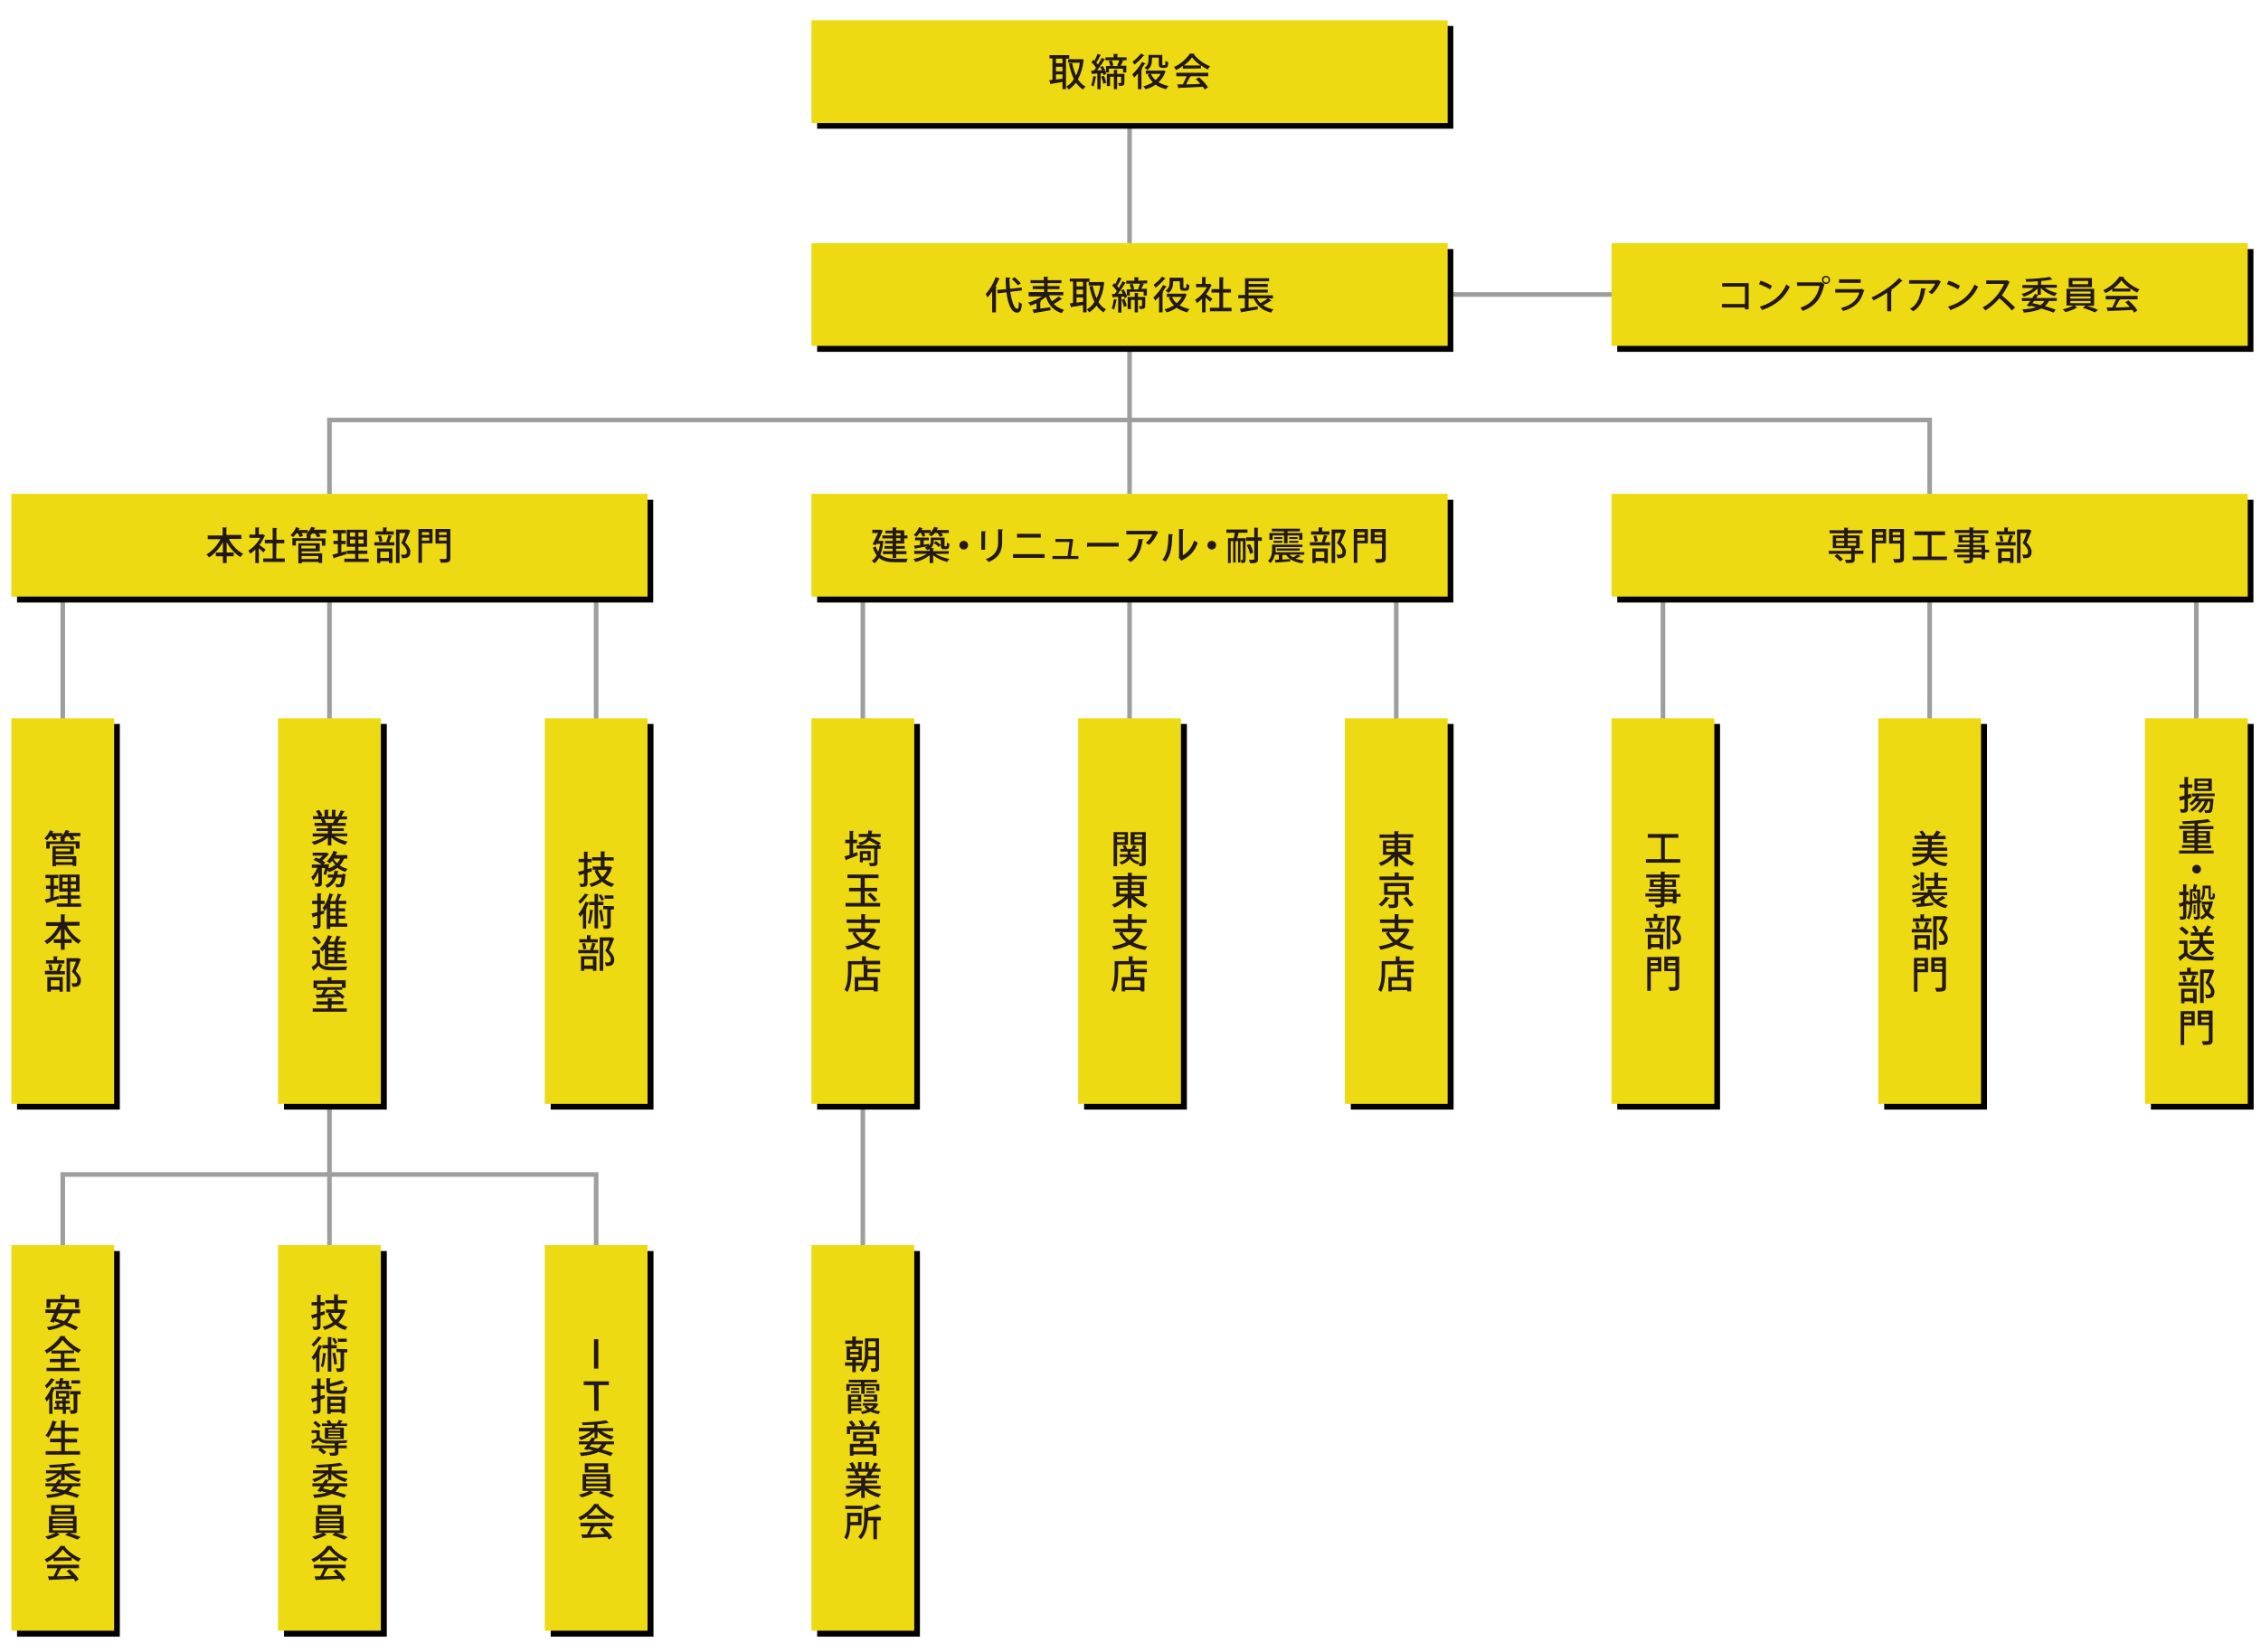 <?xml version="1.0" encoding="utf-8"?>
<!-- Generator: Adobe Illustrator 25.4.1, SVG Export Plug-In . SVG Version: 6.00 Build 0)  -->
<svg version="1.1" id="レイヤー_1" xmlns="http://www.w3.org/2000/svg" xmlns:xlink="http://www.w3.org/1999/xlink" x="0px"
	 y="0px" viewBox="0 0 835.9 611" style="enable-background:new 0 0 835.9 611;" xml:space="preserve">
<style type="text/css">
	.st0{fill:none;stroke:#9E9E9F;stroke-width:1.701;stroke-miterlimit:10;}
	.st1{fill:#040000;}
	.st2{fill:#EDDA13;}
	.st3{fill:#231815;}
</style>
<line class="st0" x1="513.3" y1="108.9" x2="609.8" y2="108.9"/>
<line class="st0" x1="417.6" y1="42" x2="417.6" y2="286.5"/>
<polyline class="st0" points="121.8,473.2 121.8,155.3 713.4,155.3 713.4,290.1 "/>
<line class="st0" x1="23.2" y1="286.5" x2="23.2" y2="205.3"/>
<line class="st0" x1="220.4" y1="286.5" x2="220.4" y2="205.3"/>
<line class="st0" x1="319" y1="484.9" x2="319" y2="205.3"/>
<line class="st0" x1="516.2" y1="332.2" x2="516.2" y2="205.3"/>
<line class="st0" x1="614.8" y1="278.4" x2="614.8" y2="205.3"/>
<line class="st0" x1="812" y1="278.4" x2="812" y2="205.3"/>
<polyline class="st0" points="23.2,482.2 23.2,434.3 220.4,434.3 220.4,479.5 "/>
<g>
	<g>
		<g>
			<rect x="6.3" y="267.7" class="st1" width="38" height="142.6"/>
		</g>
		<g>
			<rect x="4.2" y="265.6" class="st2" width="38" height="142.6"/>
		</g>
	</g>
	<g>
		<path class="st3" d="M29.7,308.1v1.1h-2.8c0.3,0.4,0.6,0.8,0.7,1.1l-1.2,0.4c-0.2-0.4-0.5-1-0.9-1.4h-1c-0.2,0.3-0.5,0.6-0.8,0.9
			h0.5c0,0.1-0.1,0.2-0.3,0.2v0.7h5.5v2.7H28v-1.7h-9.6v1.7h-1.3v-2.7h5.3V310h0.1l-0.4-0.2c0.2-0.2,0.5-0.4,0.7-0.6h-2.3
			c0.2,0.4,0.5,0.8,0.5,1.1l-1.2,0.4c-0.1-0.4-0.4-1-0.7-1.4h-0.5c-0.4,0.5-0.8,1-1.2,1.4c-0.3-0.2-0.7-0.5-1-0.7
			c0.8-0.7,1.6-1.8,2.1-3l1.4,0.5c0,0.1-0.2,0.1-0.3,0.1c-0.1,0.2-0.2,0.4-0.3,0.5H23v0.9c0.5-0.6,1-1.3,1.3-2.1l1.5,0.4
			c0,0.1-0.2,0.2-0.3,0.2c-0.1,0.2-0.2,0.4-0.3,0.5h4.5V308.1z M20.6,315.8v0.8h7.6v3.6h-1.3v-0.4h-6.2v0.5h-1.3v-7.4h7.9v3h-6.7
			C20.6,315.9,20.6,315.8,20.6,315.8z M25.9,313.8h-5.3v1h5.3C25.9,314.8,25.9,313.8,25.9,313.8z M26.8,317.7h-6.2v1.1h6.2V317.7z"
			/>
		<path class="st3" d="M19.8,331.8l1.8-0.5c0,0.1,0,0.1,0.2,1.1c-1.7,0.5-3.4,1.1-4.5,1.4c0,0.1-0.1,0.2-0.2,0.2l-0.5-1.4
			c0.5-0.1,1.2-0.3,2-0.5v-3.4H17v-1.2h1.6v-2.8h-1.8v-1.2h4.8v1.2h-1.7v2.8h1.6v1.2h-1.6L19.8,331.8L19.8,331.8z M26.2,334.1H30
			v1.2h-9v-1.2h4v-1.8h-3.1v-1.2H25v-1.4h-3.1v-6.3h7.5v6.3h-3.2v1.4h3.3v1.2h-3.3C26.2,332.3,26.2,334.1,26.2,334.1z M23.1,324.5
			v1.5H25v-1.5H23.1z M23.1,328.5H25V327h-1.9V328.5z M28.1,325.9v-1.5h-1.9v1.5H28.1z M28.1,328.5V327h-1.9v1.5H28.1z"/>
		<path class="st3" d="M29.4,342.3h-4.7c1.2,2.3,3.1,4.4,5.3,5.5c-0.3,0.3-0.8,0.8-1,1.2c-2-1.2-3.8-3.2-5.1-5.5v3.8h2.6v1.4h-2.6
			v2.5h-1.4v-2.5h-2.6v-1.4h2.6v-3.8c-1.3,2.3-3,4.3-5.1,5.6c-0.2-0.3-0.7-0.8-1-1.1c2.1-1.1,4-3.3,5.2-5.6H17V341h5.5v-2.9l1.7,0.1
			c0,0.1-0.1,0.2-0.3,0.2v2.5h5.5C29.4,340.9,29.4,342.3,29.4,342.3z"/>
		<path class="st3" d="M21,358.9c0.3-0.7,0.6-1.8,0.8-2.5l1.4,0.4c0,0.1-0.2,0.2-0.3,0.2c-0.2,0.6-0.5,1.4-0.8,2.1H24v1.2h-7.4V359
			h4.7L21,358.9z M23.8,355.1v1.2H17v-1.2h2.8v-1.5l1.6,0.1c0,0.1-0.1,0.2-0.3,0.2v1.2L23.8,355.1L23.8,355.1z M17.5,366.7v-5.4h5.7
			v5.4H22V366h-3.2v0.7H17.5z M18.9,356.5c0.3,0.6,0.5,1.5,0.6,2.1l-1.1,0.3c-0.1-0.6-0.3-1.5-0.5-2.2L18.9,356.5z M22,362.5h-3.2
			v2.3H22V362.5z M29,354.3l0.9,0.4c0,0.1-0.1,0.1-0.1,0.2c-0.5,1.2-1.1,2.7-1.8,4.2c1.4,1.4,1.9,2.5,1.9,3.4c0,2.4-1.7,2.4-2.5,2.4
			c-0.2,0-0.4,0-0.6,0c0-0.4-0.2-0.9-0.4-1.3c0.5,0,0.9,0,1.2,0c0.9,0,1-0.5,1-1.2c0-0.8-0.6-1.7-2-3.1c0.6-1.3,1.1-2.6,1.5-3.7
			h-2.2v11.1h-1.3v-12.4h4.2H29z"/>
	</g>
</g>
<g>
	<g>
		<g>
			<rect x="105" y="267.7" class="st1" width="38" height="142.6"/>
		</g>
		<g>
			<rect x="102.8" y="265.6" class="st2" width="38" height="142.6"/>
		</g>
	</g>
	<g>
		<path class="st3" d="M128.1,309.2h-4.5c1.3,0.9,3.1,1.6,4.9,2c-0.3,0.3-0.7,0.8-0.9,1.2c-1.9-0.5-3.8-1.5-5.1-2.7v2.9h-1.3v-2.8
			c-1.4,1.1-3.3,2.1-5.1,2.6c-0.2-0.3-0.6-0.8-0.9-1.1c1.7-0.4,3.6-1.1,4.8-2h-4.4v-1.1h5.6v-0.9H117v-1h4.2v-0.9h-4.9v-1.1h2.9
			c-0.1-0.4-0.4-0.9-0.6-1.3l0.3-0.1l0,0h-3.2v-1.1h2.1c-0.2-0.6-0.6-1.4-1-1.9l1.2-0.4c0.5,0.6,1,1.5,1.2,2.1l-0.8,0.3h1.6v-2.5
			l1.6,0.1c0,0.1-0.1,0.2-0.3,0.3v2.1h1.4v-2.5l1.6,0.1c0,0.1-0.1,0.2-0.3,0.3v2.1h1.5l-0.5-0.2c0.4-0.6,0.8-1.5,1-2.1l1.5,0.5
			c0,0.1-0.2,0.2-0.3,0.1c-0.3,0.5-0.7,1.2-1,1.7h2.1v1.1h-2.9l0.3,0.1c0,0.1-0.2,0.1-0.3,0.1c-0.2,0.3-0.4,0.8-0.7,1.1h3.1v1.1
			h-5.1v0.9h4.4v1h-4.4v0.9h5.7v1L128.1,309.2L128.1,309.2z M123.1,304.2c0.2-0.4,0.5-0.9,0.7-1.3h-3.9c0.3,0.4,0.5,0.9,0.6,1.3
			l-0.4,0.1h3.1L123.1,304.2z"/>
		<path class="st3" d="M128.2,317.5h-1c-0.4,1-0.9,1.8-1.6,2.5c0.8,0.6,1.8,1,2.9,1.3c-0.3,0.3-0.7,0.8-0.8,1.1
			c-1.1-0.3-2.1-0.9-3-1.5c-0.9,0.7-1.9,1.2-3.1,1.6c-0.1-0.2-0.3-0.5-0.5-0.7c-0.2,0.7-0.4,1.3-0.6,1.8l-0.9-0.4
			c0.2-0.6,0.4-1.4,0.6-2.2H119v5.5c0,1.3-0.5,1.4-2.4,1.4c0-0.4-0.2-0.9-0.4-1.3c0.3,0,0.7,0,0.9,0c0.5,0,0.6,0,0.6-0.2v-3.9
			c-0.5,1.2-1.2,2.4-2,3.1c-0.1-0.4-0.4-0.9-0.6-1.3c0.9-0.8,1.7-2.1,2.2-3.4h-2v-1.2h3.6c-0.8-0.6-2-1.3-3-1.7l0.9-0.9
			c0.4,0.2,0.8,0.4,1.2,0.5c0.5-0.3,0.9-0.8,1.3-1.2h-3.7v-1.1h4.8l0.2-0.1l1,0.6c-0.1,0.1-0.2,0.1-0.2,0.2
			c-0.5,0.7-1.4,1.5-2.2,2.2c0.4,0.3,0.8,0.5,1.1,0.7l-0.6,0.7h1.3h0.7c0,0.2-0.2,1.1-0.3,1.5c1-0.3,1.8-0.8,2.6-1.3
			c-0.5-0.5-0.8-1-1.2-1.5c-0.3,0.4-0.6,0.7-0.9,1c-0.3-0.2-0.7-0.6-1.1-0.8c1-0.9,2-2.4,2.5-3.9l1.5,0.5c0,0.1-0.2,0.2-0.3,0.2
			c-0.1,0.3-0.2,0.6-0.4,0.9h4.3v1.3L128.2,317.5L128.2,317.5z M126.7,323.1h0.3l0.8,0.2c0,0.1,0,0.3-0.1,0.4
			c-0.4,4.2-0.7,4.4-2.6,4.4c-0.2,0-0.5,0-0.8,0c0-0.4-0.2-0.9-0.4-1.2c0.6,0,1.1,0.1,1.3,0.1c0.2,0,0.3,0,0.5-0.1
			c0.2-0.2,0.4-0.9,0.6-2.4h-1.9c-0.5,1.5-1.4,2.9-3.4,3.8c-0.2-0.3-0.5-0.8-0.8-1c1.6-0.6,2.4-1.7,2.9-2.8h-1.9v-1.1h2.2
			c0.1-0.5,0.2-0.9,0.2-1.4l1.6,0.1c0,0.1-0.1,0.2-0.3,0.2c0,0.4-0.1,0.7-0.2,1.1h2C126.7,323.4,126.7,323.1,126.7,323.1z
			 M123.3,317.5c0,0,0.4,0.8,1.3,1.7c0.5-0.5,0.9-1.1,1.2-1.7H123.3z"/>
		<path class="st3" d="M119.8,336.7l0.1,1.1c-0.5,0.2-1,0.3-1.4,0.5v3.6c0,1.3-0.4,1.5-2.5,1.5c0-0.4-0.2-0.9-0.4-1.3
			c0.6,0,1.2,0,1.4,0c0.2,0,0.3-0.1,0.3-0.3v-3.2c-0.6,0.2-1.1,0.4-1.5,0.5c0,0.1-0.1,0.2-0.2,0.2l-0.4-1.5c0.6-0.1,1.3-0.3,2.1-0.5
			v-3h-1.9v-1.2h1.9v-2.8l1.6,0.1c0,0.1-0.1,0.2-0.3,0.2v2.5h1.4v1.2h-1.4v2.7L119.8,336.7z M128.4,341.5v1.2h-6.3v0.8h-1.3v-7.7
			c-0.3,0.4-0.5,0.8-0.8,1.1c-0.2-0.3-0.5-0.9-0.8-1.1c1.1-1.2,2.1-3.3,2.6-5.5l1.5,0.5c0,0.1-0.2,0.2-0.4,0.2
			c-0.2,0.7-0.5,1.5-0.8,2.2h1.8c0.4-0.8,0.8-1.9,1-2.8l1.5,0.5c0,0.1-0.2,0.1-0.4,0.1c-0.2,0.6-0.6,1.4-0.9,2.1h2.9v1.2h-2.8v1.6
			h2.4v1.1h-2.4v1.6h2.4v1.1h-2.4v1.7L128.4,341.5L128.4,341.5z M124.1,335.9v-1.6h-2v1.6H124.1z M124.1,338.7V337h-2v1.6h2V338.7z
			 M122.1,339.8v1.7h2v-1.7H122.1z"/>
		<path class="st3" d="M118.3,351.4v4.6c1,1.5,2.8,1.5,5.3,1.5c1.6,0,3.6,0,4.8-0.1c-0.2,0.3-0.4,0.9-0.4,1.3
			c-1.1,0-2.7,0.1-4.1,0.1c-3.1,0-4.8,0-6.1-1.7c-0.6,0.6-1.2,1.2-1.7,1.6c0,0.1,0,0.2-0.2,0.3l-0.7-1.4c0.6-0.4,1.3-0.9,1.9-1.5
			v-3.4h-1.7v-1.2L118.3,351.4L118.3,351.4z M116.4,346.2c0.8,0.6,1.8,1.6,2.3,2.3l-1.1,0.8c-0.4-0.7-1.4-1.7-2.2-2.4L116.4,346.2z
			 M120.1,356.8v-6c-0.3,0.4-0.6,0.7-1,1c-0.2-0.3-0.6-0.8-0.9-1c1.3-1.1,2.4-3,3.1-5l1.6,0.5c-0.1,0.1-0.2,0.2-0.4,0.2
			c-0.2,0.6-0.5,1.1-0.7,1.7h1.9c0.3-0.7,0.6-1.5,0.8-2.2l1.6,0.4c-0.1,0.1-0.2,0.2-0.4,0.2c-0.2,0.5-0.5,1.1-0.8,1.6h3v1.1h-3.1
			v1.2h2.6v1.1h-2.6v1.2h2.6v1.1h-2.6v1.2h3.3v1.1h-6.9v0.6L120.1,356.8L120.1,356.8z M123.6,350.4v-1.2h-2.2v1.2H123.6z
			 M123.6,352.7v-1.2h-2.2v1.2H123.6z M123.6,355v-1.2h-2.2v1.2H123.6z"/>
		<path class="st3" d="M122.5,372.9h5.7v1.2h-12.6v-1.2h5.6v-1.4H117v-1.2h4.2v-1.2l1.7,0.1c0,0.1-0.1,0.2-0.3,0.2v0.8h4.3v1.2h-4.3
			L122.5,372.9L122.5,372.9z M117.1,366.1v-0.7h-1.2v-2.8h5.2v-1.3l1.7,0.1c0,0.1-0.1,0.2-0.3,0.2v0.9h5.3v2.8h-1.3v0.7h-5.4
			l0.2,0.1c0,0.1-0.2,0.1-0.3,0.1c-0.3,0.5-0.6,1-1,1.5c1.4,0,3-0.1,4.6-0.1c-0.4-0.3-0.9-0.7-1.3-0.9l0.9-0.7
			c1.1,0.7,2.6,1.8,3.2,2.6l-0.9,0.8c-0.2-0.2-0.4-0.5-0.7-0.8c-3.1,0.2-6.2,0.3-8.3,0.4c0,0.1-0.1,0.2-0.2,0.2l-0.6-1.4h2
			c0.4-0.5,0.7-1.2,1-1.8L117.1,366.1L117.1,366.1z M126.4,363.8h-9.2v1.2h9.2V363.8z"/>
	</g>
</g>
<g>
	<g>
		<g>
			<rect x="203.6" y="267.7" class="st1" width="38" height="142.6"/>
		</g>
		<g>
			<rect x="201.4" y="265.6" class="st2" width="38" height="142.6"/>
		</g>
	</g>
	<g>
		<path class="st3" d="M218.7,321l0.1,1.2c-0.5,0.2-1.1,0.4-1.6,0.5v3.8c0,1.2-0.5,1.5-2.6,1.5c0-0.3-0.2-0.9-0.4-1.2
			c0.4,0,0.7,0,1,0c0.6,0,0.7,0,0.7-0.3v-3.4c-0.6,0.2-1.1,0.4-1.5,0.5c0,0.1-0.1,0.2-0.2,0.3l-0.5-1.5c0.6-0.1,1.3-0.3,2.2-0.6v-3
			h-2v-1.2h2v-2.7l1.6,0.1c0,0.1-0.1,0.2-0.3,0.2v2.4h1.5v1.2h-1.5v2.6L218.7,321z M225.5,320.4l0.9,0.4c0,0.1-0.1,0.1-0.2,0.2
			c-0.5,1.7-1.4,3.1-2.5,4.2c1,0.7,2.1,1.3,3.4,1.7c-0.3,0.3-0.7,0.8-0.9,1.1c-1.4-0.4-2.6-1.1-3.6-2c-1.2,0.9-2.5,1.5-4,2
			c-0.1-0.4-0.5-0.9-0.7-1.2c1.4-0.3,2.7-0.9,3.8-1.7c-0.8-0.9-1.4-2-1.9-3.2l0.9-0.3h-1.6v-1.2h3v-2.2h-3.2V317h3.2v-2.2l1.7,0.1
			c0,0.1-0.1,0.2-0.3,0.2v1.9h3.4v1.2h-3.4v2.2h1.8L225.5,320.4z M221,321.7c0.4,1,1,1.9,1.7,2.6c0.8-0.7,1.4-1.6,1.8-2.6H221z"/>
		<path class="st3" d="M217.7,330.9c-0.1,0.1-0.2,0.1-0.4,0.1c-0.6,1-1.8,2.3-2.8,3.2c-0.2-0.3-0.5-0.7-0.7-0.9
			c0.9-0.8,1.9-2,2.5-2.9L217.7,330.9z M223.1,334.7h-2v8.6h-1.3v-8.6h-2V334c-0.1,0-0.1,0-0.2,0c-0.3,0.6-0.6,1.2-0.9,1.8l0.3,0.1
			c0,0.1-0.1,0.2-0.3,0.2v7.3h-1.2v-5.6c-0.3,0.5-0.6,0.9-1,1.3c-0.1-0.3-0.5-0.9-0.7-1.1c1-1.1,2-2.9,2.7-4.6l1.3,0.5v-0.4h2v-3
			l1.6,0.1c0,0.1-0.1,0.2-0.3,0.2v2.7h2L223.1,334.7L223.1,334.7z M219.4,336.6c0,0.1-0.1,0.2-0.3,0.2c-0.2,1.8-0.5,3.8-1,5
			c-0.2-0.2-0.6-0.5-0.8-0.6c0.5-1.1,0.7-3,0.8-4.8L219.4,336.6z M222.2,330.7c0.4,0.6,0.9,1.4,1.1,1.9l-0.9,0.5
			c-0.2-0.5-0.6-1.3-1-1.9L222.2,330.7z M222.5,336.4c0.3,1.4,0.6,3.1,0.7,4.2l-1,0.2c-0.1-1.2-0.4-2.9-0.7-4.2L222.5,336.4z
			 M227,335.1v1.2h-1.2v5.7c0,1.4-0.6,1.5-2.6,1.5c0-0.4-0.2-0.9-0.4-1.3c0.4,0,0.8,0,1,0c0.6,0,0.7,0,0.7-0.3v-5.7H223V335
			L227,335.1L227,335.1z M226.8,331.1v1.2h-3.3v-1.2H226.8z"/>
		<path class="st3" d="M218.2,351.1c0.3-0.7,0.6-1.8,0.8-2.5l1.4,0.4c0,0.1-0.2,0.2-0.3,0.2c-0.2,0.6-0.5,1.4-0.8,2.1h1.9v1.2h-7.4
			v-1.2h4.7L218.2,351.1z M221,347.3v1.2h-6.8v-1.2h2.8v-1.5l1.6,0.1c0,0.1-0.1,0.2-0.3,0.2v1.2L221,347.3L221,347.3z M214.8,359
			v-5.4h5.7v5.4h-1.3v-0.7H216v0.7H214.8z M216.2,348.7c0.3,0.6,0.5,1.5,0.6,2.1l-1.1,0.3c-0.1-0.6-0.3-1.5-0.5-2.2L216.2,348.7z
			 M219.2,354.7H216v2.3h3.2V354.7z M226.2,346.6l0.9,0.4c0,0.1-0.1,0.1-0.1,0.2c-0.5,1.2-1.1,2.7-1.8,4.2c1.4,1.4,1.9,2.5,1.9,3.4
			c0,2.4-1.7,2.4-2.5,2.4c-0.2,0-0.4,0-0.6,0c0-0.4-0.2-0.9-0.4-1.3c0.5,0,0.9,0,1.2,0c0.9,0,1-0.5,1-1.2c0-0.8-0.6-1.7-2-3.1
			c0.6-1.3,1.1-2.6,1.5-3.7H223V359h-1.3v-12.4h4.2H226.2z"/>
	</g>
</g>
<g>
	<g>
		<g>
			<rect x="6.3" y="462.6" class="st1" width="38" height="142.6"/>
		</g>
		<g>
			<rect x="4.2" y="460.4" class="st2" width="38" height="142.6"/>
		</g>
	</g>
	<g>
		<path class="st3" d="M29.6,485.6h-2.5c-0.1,0-0.1,0.1-0.3,0.1c-0.4,1.4-1,2.4-1.9,3.3c1.5,0.6,3,1.2,4,1.8l-1,1.1
			c-1-0.6-2.5-1.3-4.1-2c-1.5,1-3.4,1.6-5.8,2c-0.1-0.3-0.5-0.9-0.7-1.2c2-0.2,3.7-0.6,5-1.4c-0.7-0.3-1.5-0.5-2.2-0.7l-0.2,0.5
			l-1.4-0.4c0.5-0.8,1-2,1.5-3.2h-3.2v-1.3h3.8c0.4-0.8,0.7-1.7,1-2.4l1.7,0.3c0,0.1-0.1,0.2-0.4,0.2c-0.2,0.6-0.5,1.3-0.8,1.9h7.5
			C29.6,484.2,29.6,485.6,29.6,485.6z M18.6,481.6v2h-1.4v-3.2h5.2v-1.7l1.8,0.1c0,0.1-0.1,0.2-0.3,0.2v1.4h5.3v3.2h-1.4v-2H18.6z
			 M21.6,485.6c-0.3,0.7-0.6,1.3-0.9,2c0.9,0.3,2,0.6,3,0.9c0.8-0.7,1.4-1.7,1.8-2.9H21.6z"/>
		<path class="st3" d="M23.9,503.7v2.1h5.5v1.2H17.2v-1.2h5.3v-2.1h-4.1v-1.2h4.1v-2H19v-1.1c-0.5,0.4-1.1,0.7-1.7,1.1
			c-0.2-0.3-0.5-0.8-0.8-1.1c2.4-1.3,4.8-3.6,5.9-5.4l1.8,0.1c0,0.1-0.2,0.2-0.3,0.2c1.4,1.9,3.8,3.8,6,4.8
			c-0.3,0.3-0.6,0.8-0.9,1.2c-0.5-0.3-1.1-0.6-1.6-1v1.1h-3.6v2H28v1.2L23.9,503.7L23.9,503.7z M27.3,499.4
			c-1.6-1.2-3.2-2.6-4.2-3.9c-0.8,1.3-2.3,2.7-4,3.9H27.3z"/>
		<path class="st3" d="M20.2,513.8v-0.4c-0.2,0.6-0.5,1.2-0.8,1.7l0.3,0.1c0,0.1-0.1,0.2-0.3,0.2v7.4h-1.2v-5.7
			c-0.3,0.4-0.6,0.8-0.9,1.2c-0.1-0.3-0.5-0.9-0.7-1.2c0.9-1,1.9-2.7,2.5-4.3l1.1,0.4v-0.4h1.5c0.1-0.3,0.1-0.7,0.2-1.1h-1.3v-1H22
			c0.1-0.4,0.1-0.7,0.2-1.1l1.4,0.1c0,0.1-0.1,0.2-0.3,0.2c0,0.2-0.1,0.5-0.1,0.7h2.3v2h0.9v1.1h-6.2V513.8z M20.3,510.2
			c0,0.1-0.2,0.2-0.3,0.1c-0.6,0.9-1.7,2.3-2.7,3.1c-0.2-0.3-0.5-0.7-0.7-1c0.8-0.7,1.8-1.9,2.3-2.8L20.3,510.2z M26.1,521.2h-1.7
			v1.6h-1.2v-1.6H20v-1h0.9V519h-0.5v-1h2.7v-0.8h-2.4v-2.9h4.9v2.9h-1c0,0.1-0.1,0.1-0.3,0.1v0.7h1.5v1h-1.5v1.2H26v1H26.1z
			 M21.7,515.3v1.1h2.8v-1.1H21.7z M21.9,520.2h1.2V519h-1.2V520.2z M24.3,511.7H23c-0.1,0.4-0.1,0.7-0.2,1.1h1.5V511.7z
			 M29.8,514.4v1.2h-1.2v5.7c0,1.3-0.4,1.5-2.5,1.5c0-0.4-0.2-0.9-0.4-1.3c0.6,0,1.2,0,1.3,0c0.2,0,0.2-0.1,0.2-0.2v-5.7h-1.3v-1.2
			H29.8z M29.6,510.4v1.2h-3.2v-1.2H29.6z"/>
		<path class="st3" d="M23.9,536.6h5.7v1.3H16.9v-1.3h5.7v-3.3h-4.1V532h4.1v-2.9h-3.2c-0.5,0.9-1,1.8-1.5,2.5
			c-0.3-0.2-0.8-0.6-1.1-0.8c1.1-1.2,2.1-3.4,2.6-5.5l1.7,0.5c0,0.1-0.2,0.2-0.4,0.2c-0.2,0.6-0.4,1.3-0.7,1.9h2.6v-2.7l1.7,0.1
			c0,0.1-0.1,0.2-0.3,0.2v2.4h5v1.3h-5v2.9h4.5v1.3H24v3.2L23.9,536.6L23.9,536.6z"/>
		<path class="st3" d="M23.8,547.3h-0.7c-0.1,0.1-0.2,0.2-0.4,0.2l-0.6,1h7.6v1.1h-2.9c-0.4,0.8-0.9,1.4-1.5,1.9
			c1.5,0.4,2.9,0.9,4,1.3l-0.8,1.1c-1.2-0.5-2.7-1-4.5-1.5c-1.6,0.8-3.7,1.3-6.5,1.5c-0.1-0.4-0.3-0.9-0.5-1.2
			c2.1-0.1,3.8-0.4,5.1-0.8l-2-0.5l-0.2,0.3l-1.3-0.4c0.4-0.5,0.8-1.1,1.3-1.7h-3.1v-1.1h3.8c0.4-0.5,0.7-1.1,1-1.5l1,0.3V545
			c-1.3,1.3-3.3,2.5-5.1,3c-0.2-0.3-0.5-0.8-0.8-1c1.6-0.4,3.3-1.2,4.5-2.2H17v-1.1h5.7v-1.2c-1.4,0.1-2.9,0.2-4.3,0.2
			c0-0.3-0.2-0.8-0.3-1c3.2-0.1,6.9-0.4,9-0.8l1,1c0,0-0.1,0-0.2,0c0,0-0.1,0-0.2,0c-1,0.2-2.3,0.4-3.8,0.5v1.4h5.8v1.1h-4.3
			c1.2,0.9,2.9,1.6,4.5,2c-0.3,0.3-0.7,0.8-0.9,1.1c-1.8-0.5-3.8-1.6-5.1-3v2.3H23.8z M20.8,550.4c1,0.2,2,0.4,3,0.7
			c0.6-0.4,1.1-0.9,1.4-1.5h-3.8L20.8,550.4z"/>
		<path class="st3" d="M28.3,566.9h-2.7c1.4,0.4,3.2,1,4.2,1.5l-1.2,0.9c-1.1-0.5-3-1.2-4.5-1.7l1.1-0.8H21l1.1,0.7
			c-0.1,0-0.1,0.1-0.3,0.1c-0.9,0.6-2.7,1.3-4.1,1.6c-0.2-0.3-0.7-0.7-1-1c1.4-0.3,3-0.9,3.9-1.4h-2.5v-6.2h10.2V566.9z M27.5,556.6
			v3.4h-8.6v-3.4H27.5z M19.5,561.6v0.8H27v-0.8H19.5z M19.5,563.3v0.8H27v-0.8H19.5z M19.5,565.1v0.8H27v-0.8H19.5z M26.1,558.9
			v-1.2h-5.8v1.2H26.1z"/>
		<path class="st3" d="M19.8,577.2v-1c-0.8,0.6-1.6,1.1-2.5,1.5c-0.2-0.3-0.5-0.8-0.8-1.1c2.5-1.1,4.8-3.2,5.9-5l1.8,0.1
			c0,0.1-0.2,0.2-0.3,0.2c1.3,1.8,3.8,3.6,6,4.4c-0.3,0.3-0.6,0.8-0.9,1.2c-0.8-0.4-1.7-0.9-2.5-1.5v1.1L19.8,577.2L19.8,577.2z
			 M17.4,579.9v-1.3h11.8v1.3h-6.7l0.3,0.1c-0.1,0.1-0.2,0.2-0.4,0.2c-0.4,0.8-0.9,1.8-1.4,2.7c1.6,0,3.5-0.1,5.3-0.2
			c-0.5-0.6-1.2-1.3-1.7-1.8l1.2-0.6c1.3,1.1,2.7,2.6,3.3,3.7l-1.2,0.8c-0.2-0.3-0.4-0.6-0.6-1c-3.3,0.2-6.8,0.3-8.9,0.4
			c0,0.1-0.1,0.2-0.2,0.2l-0.5-1.5c0.6,0,1.3,0,2.1,0c0.5-0.9,1-2.1,1.4-3L17.4,579.9L17.4,579.9z M26.4,575.9c-1.3-0.9-2.5-2-3.2-3
			c-0.7,1-1.8,2.1-3,3H26.4z"/>
	</g>
</g>
<g>
	<g>
		<g>
			<rect x="105" y="462.6" class="st1" width="38" height="142.6"/>
		</g>
		<g>
			<rect x="102.8" y="460.4" class="st2" width="38" height="142.6"/>
		</g>
	</g>
	<g>
		<path class="st3" d="M120,484.8l0.1,1.2c-0.5,0.2-1.1,0.4-1.6,0.5v3.8c0,1.2-0.5,1.5-2.6,1.5c0-0.3-0.2-0.9-0.4-1.2
			c0.4,0,0.7,0,1,0c0.6,0,0.7,0,0.7-0.3V487c-0.6,0.2-1.1,0.4-1.5,0.5c0,0.1-0.1,0.2-0.2,0.3l-0.5-1.5c0.6-0.1,1.3-0.3,2.2-0.6v-3
			h-2v-1.2h2v-2.7l1.6,0.1c0,0.1-0.1,0.2-0.3,0.2v2.4h1.5v1.2h-1.5v2.6L120,484.8z M126.9,484.2l0.9,0.4c0,0.1-0.1,0.1-0.2,0.2
			c-0.5,1.7-1.4,3.1-2.5,4.2c1,0.7,2.1,1.3,3.4,1.7c-0.3,0.3-0.7,0.8-0.9,1.1c-1.4-0.4-2.6-1.1-3.6-2c-1.2,0.9-2.5,1.5-4,2
			c-0.1-0.4-0.5-0.9-0.7-1.2c1.4-0.3,2.7-0.9,3.8-1.7c-0.8-0.9-1.4-2-1.9-3.2l0.9-0.3h-1.6v-1.2h3V482h-3.2v-1.2h3.2v-2.2l1.7,0.1
			c0,0.1-0.1,0.2-0.3,0.2v1.9h3.4v1.2h-3.4v2.2h1.8H126.9z M122.4,485.5c0.4,1,1,1.9,1.7,2.6c0.8-0.7,1.4-1.6,1.8-2.6H122.4z"/>
		<path class="st3" d="M119.1,494.7c-0.1,0.1-0.2,0.1-0.4,0.1c-0.6,1-1.8,2.3-2.8,3.2c-0.2-0.3-0.5-0.7-0.7-0.9
			c0.9-0.8,1.9-2,2.5-2.9L119.1,494.7z M124.5,498.6h-2v8.6h-1.3v-8.6h-2v-0.7c-0.1,0-0.1,0-0.2,0c-0.3,0.6-0.6,1.2-0.9,1.8l0.3,0.1
			c0,0.1-0.1,0.2-0.3,0.2v7.3h-1.2v-5.6c-0.3,0.5-0.6,0.9-1,1.3c-0.1-0.3-0.5-0.9-0.7-1.1c1-1.1,2-2.9,2.7-4.6l1.3,0.5v-0.4h2v-3
			l1.6,0.1c0,0.1-0.1,0.2-0.3,0.2v2.7h2V498.6z M120.7,500.5c0,0.1-0.1,0.2-0.3,0.2c-0.2,1.8-0.5,3.8-1,5c-0.2-0.2-0.6-0.5-0.8-0.6
			c0.5-1.1,0.7-3,0.8-4.8L120.7,500.5z M123.6,494.6c0.4,0.6,0.9,1.4,1.1,1.9l-0.9,0.5c-0.2-0.5-0.6-1.3-1-1.9L123.6,494.6z
			 M123.9,500.2c0.3,1.4,0.6,3.1,0.7,4.2l-1,0.2c-0.1-1.2-0.4-2.9-0.7-4.2L123.9,500.2z M128.4,498.9v1.2h-1.2v5.7
			c0,1.4-0.6,1.5-2.6,1.5c0-0.4-0.2-0.9-0.4-1.3c0.4,0,0.8,0,1,0c0.6,0,0.7,0,0.7-0.3V500h-1.5v-1.2L128.4,498.9L128.4,498.9z
			 M128.2,495v1.2h-3.3V495H128.2z"/>
		<path class="st3" d="M120,515.8l0.1,1.2c-0.5,0.2-1.1,0.4-1.6,0.5v3.8c0,1.2-0.5,1.5-2.6,1.5c0-0.3-0.2-0.9-0.4-1.2
			c0.4,0,0.7,0,1,0c0.6,0,0.7,0,0.7-0.3v-3.4c-0.6,0.2-1.1,0.4-1.5,0.5c0,0.1-0.1,0.2-0.2,0.3l-0.5-1.5c0.6-0.1,1.3-0.3,2.2-0.6v-3
			h-2v-1.2h2v-2.7l1.6,0.1c0,0.1-0.1,0.2-0.3,0.2v2.4h1.5v1.2h-1.5v2.6L120,515.8z M122.1,513.6c0,0.5,0.2,0.6,1.1,0.6h3
			c0.8,0,0.9-0.3,1-1.7c0.3,0.2,0.8,0.4,1.2,0.5c-0.2,1.9-0.6,2.4-2.1,2.4H123c-1.8,0-2.3-0.4-2.3-1.8v-4l1.6,0.1
			c0,0.1-0.1,0.2-0.3,0.2v1.7c1.6-0.4,3.3-0.8,4.3-1.3l1.1,1c-0.1,0.1-0.1,0.1-0.3,0.1c-1.3,0.5-3.3,1-5.1,1.3v0.9L122.1,513.6
			L122.1,513.6z M121,522.8v-6.4h6.6v6.3h-1.3v-0.5h-4v0.6L121,522.8L121,522.8z M126.2,517.6h-4v1.2h4V517.6z M122.2,521.1h4v-1.2
			h-4V521.1z"/>
		<path class="st3" d="M118.4,531.5c0.8,1.2,2.2,1.2,4.7,1.2c1.8,0,4,0,5.3-0.1c-0.1,0.3-0.3,0.7-0.4,1c-0.7,0-1.6,0-2.6,0.1
			c0,0.1-0.1,0.1-0.3,0.2v0.6h3.1v1h-3.1v1.5c0,1.2-0.5,1.4-3,1.3c-0.1-0.3-0.3-0.8-0.4-1.1c0.5,0,1,0,1.3,0c0.7,0,0.8,0,0.8-0.3
			v-1.4h-5c0.7,0.4,1.4,1,1.8,1.5l-1,0.8c-0.4-0.5-1.3-1.2-2-1.7l0.7-0.6h-3.2v-1h8.6v-0.7c-1,0-2,0-2.7,0c-1.5-0.1-2.5-0.4-3.2-1.3
			c-0.7,0.5-1.4,0.9-2,1.3c0,0.1,0,0.2-0.2,0.2l-0.5-1.2c0.6-0.3,1.3-0.7,1.9-1v-1.9h-1.8v-1h3v2.6L118.4,531.5L118.4,531.5z
			 M116.6,525.4c0.7,0.5,1.6,1.2,2,1.8l-0.9,0.8c-0.4-0.5-1.2-1.3-1.9-1.8L116.6,525.4z M120.1,527.9h2.5c0.1-0.2,0.1-0.4,0.2-0.6
			H119v-0.9h2.3c-0.2-0.3-0.4-0.7-0.6-1l1.1-0.3c0.3,0.4,0.6,0.9,0.8,1.3h2c0.3-0.4,0.5-0.9,0.7-1.3l1.4,0.3c0,0.1-0.1,0.1-0.3,0.2
			c-0.2,0.2-0.4,0.5-0.6,0.8h2.5v0.9H124l-0.2,0.6h3.3v4.2h-7C120.1,532.1,120.1,527.9,120.1,527.9z M125.8,529.1v-0.5h-4.4v0.5
			H125.8z M125.8,530.3v-0.5h-4.4v0.5H125.8z M125.8,531.5v-0.6h-4.4v0.6H125.8z"/>
		<path class="st3" d="M122.5,547.3h-0.7c-0.1,0.1-0.2,0.2-0.4,0.2l-0.6,1h7.6v1.1h-2.9c-0.4,0.8-0.9,1.4-1.5,1.9
			c1.5,0.4,2.9,0.9,4,1.3l-0.8,1.1c-1.2-0.5-2.7-1-4.5-1.5c-1.6,0.8-3.7,1.3-6.5,1.5c-0.1-0.4-0.3-0.9-0.5-1.2
			c2.1-0.1,3.8-0.4,5.1-0.8l-2-0.5l-0.2,0.3l-1.3-0.4c0.4-0.5,0.8-1.1,1.3-1.7h-3.1v-1.1h3.8c0.4-0.5,0.7-1.1,1-1.5l1,0.3V545
			c-1.3,1.3-3.3,2.5-5.1,3c-0.2-0.3-0.5-0.8-0.8-1c1.6-0.4,3.3-1.2,4.5-2.2h-4.2v-1.1h5.7v-1.2c-1.4,0.1-2.9,0.2-4.3,0.2
			c0-0.3-0.2-0.8-0.3-1c3.2-0.1,6.9-0.4,9-0.8l1,1c0,0-0.1,0-0.2,0c0,0-0.1,0-0.2,0c-1,0.2-2.3,0.4-3.8,0.5v1.4h5.8v1.1H124
			c1.2,0.9,2.9,1.6,4.5,2c-0.3,0.3-0.7,0.8-0.9,1.1c-1.8-0.5-3.8-1.6-5.1-3V547.3z M119.4,550.4c1,0.2,2,0.4,3,0.7
			c0.6-0.4,1.1-0.9,1.4-1.5H120L119.4,550.4z"/>
		<path class="st3" d="M127,566.9h-2.7c1.4,0.4,3.2,1,4.2,1.5l-1.2,0.9c-1.1-0.5-3-1.2-4.5-1.7l1.1-0.8h-4.2l1.1,0.7
			c-0.1,0-0.1,0.1-0.3,0.1c-0.9,0.6-2.7,1.3-4.1,1.6c-0.2-0.3-0.7-0.7-1-1c1.4-0.3,3-0.9,3.9-1.4h-2.5v-6.2H127V566.9z M126.1,556.6
			v3.4h-8.6v-3.4H126.1z M118.1,561.6v0.8h7.5v-0.8H118.1z M118.1,563.3v0.8h7.5v-0.8H118.1z M118.1,565.1v0.8h7.5v-0.8H118.1z
			 M124.7,558.9v-1.2h-5.8v1.2H124.7z"/>
		<path class="st3" d="M118.4,577.2v-1c-0.8,0.6-1.6,1.1-2.5,1.5c-0.2-0.3-0.5-0.8-0.8-1.1c2.5-1.1,4.8-3.2,5.9-5l1.8,0.1
			c0,0.1-0.2,0.2-0.3,0.2c1.3,1.8,3.8,3.6,6,4.4c-0.3,0.3-0.6,0.8-0.9,1.2c-0.8-0.4-1.7-0.9-2.5-1.5v1.1L118.4,577.2L118.4,577.2z
			 M116,579.9v-1.3h11.8v1.3h-6.7l0.3,0.1c-0.1,0.1-0.2,0.2-0.4,0.2c-0.4,0.8-0.9,1.8-1.4,2.7c1.6,0,3.5-0.1,5.3-0.2
			c-0.5-0.6-1.2-1.3-1.7-1.8l1.2-0.6c1.3,1.1,2.7,2.6,3.3,3.7l-1.2,0.8c-0.2-0.3-0.4-0.6-0.6-1c-3.3,0.2-6.8,0.3-8.9,0.4
			c0,0.1-0.1,0.2-0.2,0.2l-0.5-1.5c0.6,0,1.3,0,2.1,0c0.5-0.9,1-2.1,1.4-3L116,579.9L116,579.9z M125,575.9c-1.3-0.9-2.5-2-3.2-3
			c-0.7,1-1.8,2.1-3,3H125z"/>
	</g>
</g>
<g>
	<g>
		<g>
			<rect x="203.6" y="462.6" class="st1" width="38" height="142.6"/>
		</g>
		<g>
			<rect x="201.4" y="460.4" class="st2" width="38" height="142.6"/>
		</g>
	</g>
	<g>
		<path class="st3" d="M221.2,495.2v10.9h-1.6v-10.9H221.2z"/>
		<path class="st3" d="M219.6,512.2h-3.8v-1.4h9.3v1.4h-3.8v9.5h-1.6L219.6,512.2L219.6,512.2z"/>
		<path class="st3" d="M221.1,531.8h-0.7c-0.1,0.1-0.2,0.2-0.4,0.2l-0.6,1h7.6v1.1h-2.9c-0.4,0.8-0.9,1.4-1.5,1.9
			c1.5,0.4,2.9,0.9,4,1.3l-0.8,1.1c-1.2-0.5-2.7-1-4.5-1.5c-1.6,0.8-3.7,1.3-6.5,1.5c-0.1-0.4-0.3-0.9-0.5-1.2
			c2.1-0.1,3.8-0.4,5.1-0.8l-2-0.5l-0.2,0.3l-1.3-0.4c0.4-0.5,0.8-1.1,1.3-1.7H214V533h3.8c0.4-0.5,0.7-1.1,1-1.5l1,0.3v-2.3
			c-1.3,1.3-3.3,2.5-5.1,3c-0.2-0.3-0.5-0.8-0.8-1c1.6-0.4,3.3-1.2,4.5-2.2H214V528h5.7v-1.2c-1.4,0.1-2.9,0.2-4.3,0.2
			c0-0.3-0.2-0.8-0.3-1c3.2-0.1,6.9-0.4,9-0.8l1,1c0,0-0.1,0-0.2,0c0,0-0.1,0-0.2,0c-1,0.2-2.3,0.4-3.8,0.5v1.4h5.8v1.1h-4.3
			c1.2,0.9,2.9,1.6,4.5,2c-0.3,0.3-0.7,0.8-0.9,1.1c-1.8-0.5-3.8-1.6-5.1-3v2.5H221.1z M218,534.9c1,0.2,2,0.4,3,0.7
			c0.6-0.4,1.1-0.9,1.4-1.5h-3.8L218,534.9z"/>
		<path class="st3" d="M225.6,551.4h-2.7c1.4,0.4,3.2,1,4.2,1.5l-1.2,0.9c-1.1-0.5-3-1.2-4.5-1.7l1.1-0.8h-4.2l1.1,0.7
			c-0.1,0-0.1,0.1-0.3,0.1c-0.9,0.6-2.7,1.3-4.1,1.6c-0.2-0.3-0.7-0.7-1-1c1.4-0.3,3-0.9,3.9-1.4h-2.5v-6.2h10.2V551.4z
			 M224.8,541.1v3.4h-8.6v-3.4H224.8z M216.7,546.1v0.8h7.5v-0.8H216.7z M216.7,547.8v0.8h7.5v-0.8H216.7z M216.7,549.6v0.8h7.5
			v-0.8H216.7z M223.3,543.4v-1.2h-5.8v1.2H223.3z"/>
		<path class="st3" d="M217.1,561.7v-1c-0.8,0.6-1.6,1.1-2.5,1.5c-0.2-0.3-0.5-0.8-0.8-1.1c2.5-1.1,4.8-3.2,5.9-5l1.8,0.1
			c0,0.1-0.2,0.2-0.3,0.2c1.3,1.8,3.8,3.6,6,4.4c-0.3,0.3-0.6,0.8-0.9,1.2c-0.8-0.4-1.7-0.9-2.5-1.5v1.1L217.1,561.7L217.1,561.7z
			 M214.6,564.4v-1.3h11.8v1.3h-6.7l0.3,0.1c-0.1,0.1-0.2,0.2-0.4,0.2c-0.4,0.8-0.9,1.8-1.4,2.7c1.6,0,3.5-0.1,5.3-0.2
			c-0.5-0.6-1.2-1.3-1.7-1.8l1.2-0.6c1.3,1.1,2.7,2.6,3.3,3.7l-1.2,0.8c-0.2-0.3-0.4-0.6-0.6-1c-3.3,0.2-6.8,0.3-8.9,0.4
			c0,0.1-0.1,0.2-0.2,0.2l-0.5-1.5c0.6,0,1.3,0,2.1,0c0.5-0.9,1-2.1,1.4-3L214.6,564.4L214.6,564.4z M223.6,560.4
			c-1.3-0.9-2.5-2-3.2-3c-0.7,1-1.8,2.1-3,3H223.6z"/>
	</g>
</g>
<g>
	<g>
		<g>
			<rect x="302.1" y="267.7" class="st1" width="38" height="142.6"/>
		</g>
		<g>
			<rect x="300" y="265.6" class="st2" width="38" height="142.6"/>
		</g>
	</g>
	<g>
		<path class="st3" d="M315.4,315.6l1.5-0.5c0.1,0.3,0.1,0.7,0.2,1.2c-1.5,0.6-3,1.2-4.1,1.6c0,0.1-0.1,0.2-0.2,0.3l-0.6-1.5
			c0.5-0.2,1.2-0.4,1.9-0.6v-4.3h-1.6v-1.3h1.6v-3.3l1.6,0.1c0,0.1-0.1,0.2-0.3,0.2v3h1.5v1.3h-1.5V315.6z M325.6,312.7v1.2h-1.2v5
			c0,1.3-0.5,1.4-2.8,1.4c0-0.4-0.2-0.8-0.4-1.2c0.4,0,0.9,0,1.2,0c0.7,0,0.8,0,0.8-0.3v-5h-6.5v-1.2h7.8c-0.8-0.5-2.1-1.2-3.2-1.8
			c-0.6,0.8-1.6,1.4-3.4,1.8c-0.1-0.3-0.4-0.8-0.6-1c2.1-0.4,2.9-1,3.3-2.1h-3.1v-1.1h3.4c0-0.4,0.1-0.8,0.1-1.3l1.6,0.1
			c0,0.1-0.1,0.2-0.3,0.2c0,0.3,0,0.7-0.1,1h3.4v1.1H322l-0.1,0.3c1.2,0.6,2.8,1.4,3.7,1.9l-0.8,1H325.6z M321.9,318.1H319v0.8h-1.1
			v-4.2h4V318.1z M320.7,315.7H319v1.5h1.8L320.7,315.7L320.7,315.7z"/>
		<path class="st3" d="M319.6,333.9h5.8v1.3h-12.8v-1.3h5.6v-4.3h-4.3v-1.3h4.3v-3.6h-4.9v-1.3h11.5v1.3h-5.1v3.6h4.6v1.3h-4.6v4.3
			H319.6z M323.2,333.5c-0.5-0.7-1.6-1.9-2.5-2.6l1-0.8c0.9,0.7,2,1.8,2.6,2.5L323.2,333.5z"/>
		<path class="st3" d="M323,343.3l1,0.6c0,0.1-0.1,0.2-0.2,0.2c-0.8,1.9-2,3.3-3.5,4.4c1.5,0.7,3.3,1.3,5.3,1.5
			c-0.3,0.3-0.7,0.9-0.8,1.3c-2.3-0.4-4.2-1-5.8-2c-1.7,0.9-3.7,1.5-5.8,1.9c-0.1-0.4-0.5-1-0.7-1.3c2-0.3,3.8-0.8,5.3-1.5
			c-1.1-0.9-2-2-2.7-3.4l1-0.4h-2.4v-1.3h4.7v-2H313V340h5.4v-2l1.7,0.1c0,0.1-0.1,0.2-0.3,0.2v1.7h5.5v1.3h-5.5v2L323,343.3
			L323,343.3z M316.3,344.7c0.6,1.2,1.5,2.2,2.7,3c1.2-0.8,2.2-1.8,2.9-3H316.3z"/>
		<path class="st3" d="M320.1,355.3h5.3v1.3h-10.6v2.4c0,2.2-0.2,5.6-1.5,7.8c-0.2-0.2-0.8-0.6-1.1-0.8c1.2-2,1.3-5,1.3-7v-3.6h5.2
			v-1.8l1.7,0.1c0,0.1-0.1,0.2-0.3,0.2V355.3z M321,356.9c0,0.1-0.1,0.2-0.3,0.2v1.2h4.7v1.2h-4.7v1.8h3.8v5.3H323v-0.5h-5.7v0.5
			H316v-5.3h3.3v-4.6L321,356.9z M323,365v-2.4h-5.7v2.4H323z"/>
	</g>
</g>
<g>
	<g>
		<g>
			<rect x="400.8" y="267.7" class="st1" width="38" height="142.6"/>
		</g>
		<g>
			<rect x="398.6" y="265.6" class="st2" width="38" height="142.6"/>
		</g>
	</g>
	<g>
		<path class="st3" d="M417,312.4h-4v7.9h-1.3v-12.6h5.3V312.4z M415.8,308.6H413v0.9h2.8V308.6z M413,311.4h2.8v-1H413V311.4z
			 M423.6,307.7v11.1c0,1.4-0.6,1.5-2.4,1.5c0-0.3-0.2-0.8-0.3-1.1c-0.1,0.2-0.2,0.3-0.3,0.4c-1.3-0.4-2.3-1.1-2.9-2
			c-0.5,0.8-1.4,1.5-3.1,2.1c-0.2-0.3-0.5-0.7-0.8-0.9c1.8-0.5,2.6-1.2,2.9-1.9H414v-1h2.9v-1h-2.7v-1h1.4c-0.1-0.4-0.4-0.7-0.6-1.1
			l1-0.3c0.3,0.4,0.6,1,0.7,1.4h1.6c0.2-0.4,0.5-1,0.7-1.4l1.3,0.5c0,0.1-0.1,0.1-0.3,0.1c-0.1,0.2-0.4,0.5-0.5,0.8h1.5v1h-3v1h3.2
			v1h-2.9c0.6,0.9,1.6,1.5,2.9,1.8c-0.1,0.1-0.2,0.2-0.4,0.4c0.5,0,0.9,0,1.1,0s0.2-0.1,0.2-0.3v-6.4H418v-4.7H423.6z M422.3,308.6
			h-2.8v0.9h2.8V308.6z M419.4,311.4h2.8v-1h-2.8V311.4z"/>
		<path class="st3" d="M422.8,331.4h-3.4c1.3,1.3,3.2,2.4,4.9,3c-0.3,0.3-0.7,0.8-1,1.2c-1.8-0.7-3.7-2-5-3.5v3.7h-1.4v-3.6
			c-1.3,1.5-3.2,2.7-4.9,3.4c-0.2-0.3-0.6-0.8-0.9-1.1c1.7-0.6,3.6-1.7,4.8-3h-3.2v-5.3h4.3v-1h-5.5V324h5.5v-1.3l1.7,0.1
			c0,0.1-0.1,0.2-0.3,0.2v0.9h5.6v1.2h-5.6v1h4.5v5.3L422.8,331.4L422.8,331.4z M413.9,327.2v1.1h3v-1.1H413.9z M413.9,329.3v1.2h3
			v-1.2H413.9z M421.4,327.2h-3.1v1.1h3.1V327.2z M421.4,330.4v-1.2h-3.1v1.2H421.4z"/>
		<path class="st3" d="M421.6,343.3l1,0.6c0,0.1-0.1,0.2-0.2,0.2c-0.8,1.9-2,3.3-3.5,4.4c1.5,0.7,3.3,1.3,5.3,1.5
			c-0.3,0.3-0.7,0.9-0.8,1.3c-2.3-0.4-4.2-1-5.8-2c-1.7,0.9-3.7,1.5-5.8,1.9c-0.1-0.4-0.5-1-0.7-1.3c2-0.3,3.8-0.8,5.3-1.5
			c-1.1-0.9-2-2-2.7-3.4l1-0.4h-2.4v-1.3h4.7v-2h-5.4V340h5.4v-2l1.7,0.1c0,0.1-0.1,0.2-0.3,0.2v1.7h5.5v1.3h-5.5v2L421.6,343.3
			L421.6,343.3z M414.9,344.7c0.6,1.2,1.5,2.2,2.7,3c1.2-0.8,2.2-1.8,2.9-3H414.9z"/>
		<path class="st3" d="M418.7,355.3h5.3v1.3h-10.6v2.4c0,2.2-0.2,5.6-1.5,7.8c-0.2-0.2-0.8-0.6-1.1-0.8c1.2-2,1.3-5,1.3-7v-3.6h5.2
			v-1.8l1.7,0.1c0,0.1-0.1,0.2-0.3,0.2V355.3z M419.6,356.9c0,0.1-0.1,0.2-0.3,0.2v1.2h4.7v1.2h-4.7v1.8h3.8v5.3h-1.4v-0.5H416v0.5
			h-1.3v-5.3h3.3v-4.6L419.6,356.9z M421.6,365v-2.4h-5.7v2.4H421.6z"/>
	</g>
</g>
<g>
	<g>
		<g>
			<rect x="499.4" y="267.7" class="st1" width="38" height="142.6"/>
		</g>
		<g>
			<rect x="497.2" y="265.6" class="st2" width="38" height="142.6"/>
		</g>
	</g>
	<g>
		<path class="st3" d="M521.4,316H518c1.3,1.3,3.2,2.4,4.9,3c-0.3,0.3-0.7,0.8-1,1.2c-1.8-0.7-3.7-2-5-3.5v3.7h-1.4v-3.6
			c-1.3,1.5-3.2,2.7-4.9,3.4c-0.2-0.3-0.6-0.8-0.9-1.1c1.7-0.6,3.6-1.7,4.8-3h-3.2v-5.3h4.3v-1H510v-1.2h5.5v-1.3l1.7,0.1
			c0,0.1-0.1,0.2-0.3,0.2v0.9h5.6v1.2h-5.6v1h4.5V316z M512.5,311.7v1.1h3v-1.1H512.5z M512.5,313.8v1.2h3v-1.2H512.5z M520,311.7
			h-3.1v1.1h3.1V311.7z M520,314.9v-1.2h-3.1v1.2H520z"/>
		<path class="st3" d="M513.8,332.1c0,0.1-0.2,0.2-0.3,0.1c-0.6,0.9-1.7,2.2-2.7,3c-0.3-0.3-0.8-0.6-1.1-0.8c1-0.7,2-1.9,2.5-2.8
			L513.8,332.1z M522.6,324.1v1.3H510v-1.3h5.6v-1.5l1.8,0.1c0,0.1-0.1,0.2-0.3,0.2v1.2L522.6,324.1L522.6,324.1z M520.9,330.9h-4
			v3.4c0,1.3-0.5,1.5-3.3,1.5c-0.1-0.4-0.3-0.9-0.4-1.3c0.5,0,1,0,1.4,0c0.9,0,0.9,0,0.9-0.3v-3.3h-3.8v-4.4h9.2L520.9,330.9
			L520.9,330.9z M513,327.7v2h6.5v-2H513z M521.3,335.3c-0.5-0.8-1.6-2.2-2.5-3.1l1.2-0.6c0.9,0.9,2.1,2.2,2.6,3L521.3,335.3z"/>
		<path class="st3" d="M520.2,343.3l1,0.6c0,0.1-0.1,0.2-0.2,0.2c-0.8,1.9-2,3.3-3.5,4.4c1.5,0.7,3.3,1.3,5.3,1.5
			c-0.3,0.3-0.7,0.9-0.8,1.3c-2.3-0.4-4.2-1-5.8-2c-1.7,0.9-3.7,1.5-5.8,1.9c-0.1-0.4-0.5-1-0.7-1.3c2-0.3,3.8-0.8,5.3-1.5
			c-1.1-0.9-2-2-2.7-3.4l1-0.4h-2.4v-1.3h4.7v-2h-5.4V340h5.4v-2l1.7,0.1c0,0.1-0.1,0.2-0.3,0.2v1.7h5.5v1.3H517v2h3.1L520.2,343.3z
			 M513.5,344.7c0.6,1.2,1.5,2.2,2.7,3c1.2-0.8,2.2-1.8,2.9-3H513.5z"/>
		<path class="st3" d="M517.4,355.3h5.3v1.3h-10.6v2.4c0,2.2-0.2,5.6-1.5,7.8c-0.2-0.2-0.8-0.6-1.1-0.8c1.2-2,1.3-5,1.3-7v-3.6h5.2
			v-1.8l1.7,0.1c0,0.1-0.1,0.2-0.3,0.2V355.3z M518.2,356.9c0,0.1-0.1,0.2-0.3,0.2v1.2h4.7v1.2h-4.7v1.8h3.8v5.3h-1.4v-0.5h-5.7v0.5
			h-1.3v-5.3h3.3v-4.6L518.2,356.9z M520.2,365v-2.4h-5.7v2.4H520.2z"/>
	</g>
</g>
<g>
	<g>
		<g>
			<rect x="597.9" y="267.7" class="st1" width="38" height="142.6"/>
		</g>
		<g>
			<rect x="595.8" y="265.6" class="st2" width="38" height="142.6"/>
		</g>
	</g>
	<g>
		<path class="st3" d="M615.5,317.7h5.7v1.3h-12.7v-1.3h5.6v-7.9h-4.9v-1.4h11.3v1.4h-5L615.5,317.7L615.5,317.7z"/>
		<path class="st3" d="M621.3,330.5v1.1h-1.5v2.5h-1.4v-0.6h-3.1v0.7c0,1.3-0.7,1.4-3.1,1.4c-0.1-0.3-0.3-0.8-0.5-1.1
			c0.4,0,0.8,0,1.2,0c1,0,1.1,0,1.1-0.4v-0.7h-4.5v-1h4.5v-0.9h-5.7v-1.1h5.7v-0.8h-4.4v-0.9h4.4V328h-4v-2.8h4v-0.7h-5.4v-1.1h5.4
			v-1.1l1.7,0.1c0,0.1-0.1,0.2-0.3,0.3v0.7h5.6v1.1h-5.6v0.7h4.2v2.8h-4.2v0.8h4.4v1.8L621.3,330.5L621.3,330.5z M611.4,327.1h2.7
			V326h-2.7V327.1z M618.3,326.1h-2.8v1.1h2.8V326.1z M615.4,329.7v0.8h3.1v-0.8H615.4z M618.5,332.5v-0.9h-3.1v0.9H618.5z"/>
		<path class="st3" d="M612.6,343.2c0.3-0.7,0.6-1.8,0.8-2.5l1.4,0.4c0,0.1-0.2,0.2-0.3,0.2c-0.2,0.6-0.5,1.4-0.8,2.1h1.9v1.2h-7.4
			v-1.2h4.7L612.6,343.2z M615.4,339.4v1.2h-6.8v-1.2h2.8v-1.5l1.6,0.1c0,0.1-0.1,0.2-0.3,0.2v1.2L615.4,339.4L615.4,339.4z
			 M609.2,351v-5.4h5.7v5.4h-1.3v-0.7h-3.2v0.7H609.2z M610.5,340.8c0.3,0.6,0.5,1.5,0.6,2.1l-1.1,0.3c-0.1-0.6-0.3-1.5-0.5-2.2
			L610.5,340.8z M613.6,346.8h-3.2v2.3h3.2V346.8z M620.6,338.6l0.9,0.4c0,0.1-0.1,0.1-0.1,0.2c-0.5,1.2-1.1,2.7-1.8,4.2
			c1.4,1.4,1.9,2.5,1.9,3.4c0,2.4-1.7,2.4-2.5,2.4c-0.2,0-0.4,0-0.6,0c0-0.4-0.2-0.9-0.4-1.3c0.5,0,0.9,0,1.2,0c0.9,0,1-0.5,1-1.2
			c0-0.8-0.6-1.7-2-3.1c0.6-1.3,1.1-2.6,1.5-3.7h-2.2V351h-1.3v-12.4h4.2H620.6z"/>
		<path class="st3" d="M614.2,353.9v5.3h-3.9v7.2H609v-12.5H614.2z M612.9,355.1h-2.7v1h2.7V355.1z M610.3,358.2h2.7v-1.1h-2.7
			V358.2z M620.8,353.9v10.8c0,1.5-0.6,1.7-3.5,1.7c-0.1-0.4-0.3-1-0.5-1.4c0.6,0,1.2,0,1.6,0c0.9,0,1,0,1-0.4v-5.5h-4.1v-5.4h5.5
			V353.9z M619.4,355.1h-2.8v1h2.8V355.1z M616.6,358.2h2.8V357h-2.8V358.2z"/>
	</g>
</g>
<g>
	<g>
		<g>
			<rect x="696.6" y="267.7" class="st1" width="38" height="142.6"/>
		</g>
		<g>
			<rect x="694.4" y="265.6" class="st2" width="38" height="142.6"/>
		</g>
	</g>
	<g>
		<path class="st3" d="M719.9,316.8h-5.1c1,1.4,2.7,2.1,5.3,2.3c-0.3,0.3-0.6,0.9-0.8,1.2c-3-0.4-4.9-1.4-5.9-3.5
			c-0.7,1.7-2.2,2.8-5.9,3.5c-0.1-0.4-0.4-0.9-0.7-1.2c3-0.4,4.4-1.2,5.1-2.3H707v-1.2h5.4c0.1-0.4,0.2-0.7,0.2-1.1h-5.5v-1.2h5.7
			v-1h-4.2v-1.1h4.2v-1h-5V309h2.8c-0.2-0.5-0.6-1-1-1.5l1.1-0.4c0.5,0.5,1,1.2,1.2,1.7l-0.4,0.2h3.7l-0.4-0.1
			c0.4-0.5,0.9-1.3,1.2-1.8l1.6,0.6c0,0.1-0.2,0.1-0.3,0.1c-0.3,0.4-0.6,0.8-1,1.3h3v1.2h-5.1v1h4.3v1.1h-4.3v1h5.7v1.2h-5.5
			c0,0.1-0.2,0.2-0.3,0.2c-0.1,0.3-0.1,0.6-0.2,1h6.1L719.9,316.8L719.9,316.8z"/>
		<path class="st3" d="M714.6,331.2c0.3,0.6,0.7,1.1,1.2,1.5c0.8-0.4,1.8-1,2.4-1.4l1.1,0.8c-0.1,0.1-0.2,0.1-0.3,0.1
			c-0.6,0.4-1.5,0.8-2.3,1.2c0.9,0.6,2.1,1.1,3.4,1.3c-0.3,0.3-0.6,0.8-0.8,1.1c-2.9-0.7-4.8-2.2-6-4.6l0,0
			c-0.5,0.5-1.2,0.9-1.8,1.3h0.3c0,0.1-0.1,0.2-0.3,0.2v1.4c1-0.1,2.1-0.2,3.2-0.4v1c-2.1,0.3-4.3,0.6-5.7,0.7
			c0,0.1-0.1,0.2-0.2,0.2l-0.5-1.3l1.8-0.2v-1.2c-0.9,0.4-1.8,0.6-2.7,0.8c-0.2-0.3-0.5-0.7-0.7-1c1.7-0.3,3.5-0.9,4.8-1.7H707v-1
			h5.7v-1.2l1.7,0.1c0,0.1-0.1,0.2-0.3,0.2v0.9h5.8v1h-5.3L714.6,331.2L714.6,331.2z M706.8,327.5c0.7-0.2,1.8-0.6,2.8-1.1l0.2,1
			c-0.9,0.4-1.7,0.7-2.3,1c0,0.1-0.1,0.2-0.2,0.3L706.8,327.5z M708,323.4c0.6,0.4,1.4,1,1.8,1.4l-0.8,0.8c-0.4-0.5-1.1-1.1-1.7-1.5
			L708,323.4z M711.6,322.7c0,0.1-0.1,0.2-0.3,0.2v6.4H710v-6.8L711.6,322.7z M715.1,327.7v-2.1h-3.3v-1h3.3v-2l1.7,0.1
			c0,0.1-0.1,0.2-0.3,0.2v1.7h3.4v1h-3.4v2.1h2.9v1h-7.2v-1L715.1,327.7L715.1,327.7z"/>
		<path class="st3" d="M711.2,343.4c0.3-0.7,0.6-1.8,0.8-2.5l1.4,0.4c0,0.1-0.2,0.2-0.3,0.2c-0.2,0.6-0.5,1.4-0.8,2.1h1.9v1.2h-7.4
			v-1.2h4.7L711.2,343.4z M714,339.6v1.2h-6.8v-1.2h2.8v-1.5l1.6,0.1c0,0.1-0.1,0.2-0.3,0.2v1.2L714,339.6L714,339.6z M707.8,351.2
			v-5.4h5.7v5.4h-1.3v-0.7H709v0.7H707.8z M709.1,341c0.3,0.6,0.5,1.5,0.6,2.1l-1.1,0.3c-0.1-0.6-0.3-1.5-0.5-2.2L709.1,341z
			 M712.2,347H709v2.3h3.2V347z M719.2,338.8l0.9,0.4c0,0.1-0.1,0.1-0.1,0.2c-0.5,1.2-1.1,2.7-1.8,4.2c1.4,1.4,1.9,2.5,1.9,3.4
			c0,2.4-1.7,2.4-2.5,2.4c-0.2,0-0.4,0-0.6,0c0-0.4-0.2-0.9-0.4-1.3c0.5,0,0.9,0,1.2,0c0.9,0,1-0.5,1-1.2c0-0.8-0.6-1.7-2-3.1
			c0.6-1.3,1.1-2.6,1.5-3.7H716v11.1h-1.3v-12.4h4.2H719.2z"/>
		<path class="st3" d="M712.8,354.2v5.3h-3.9v7.2h-1.3v-12.5H712.8z M711.5,355.3h-2.7v1h2.7V355.3z M708.9,358.4h2.7v-1.1h-2.7
			V358.4z M719.4,354.2V365c0,1.5-0.6,1.7-3.5,1.7c-0.1-0.4-0.3-1-0.5-1.4c0.6,0,1.2,0,1.6,0c0.9,0,1,0,1-0.4v-5.5h-4V354h5.4V354.2
			z M718,355.3h-2.8v1h2.8V355.3z M715.3,358.4h2.8v-1.2h-2.8V358.4z"/>
	</g>
</g>
<g>
	<g>
		<g>
			<rect x="795.2" y="267.7" class="st1" width="38" height="142.6"/>
		</g>
		<g>
			<rect x="793" y="265.6" class="st2" width="38" height="142.6"/>
		</g>
	</g>
	<g>
		<path class="st3" d="M812.6,314.5h5.8v1.1h-12.8v-1.1h5.7v-1h-4.6v-1h4.6v-0.8h-4.2v-4.5h4.2v-0.7h-5.6v-1.1h5.6v-0.9
			c-1.4,0.1-2.9,0.2-4.3,0.2c0-0.3-0.2-0.8-0.3-1c3.3-0.1,7.3-0.4,9.6-0.8l0.9,1c0,0-0.1,0.1-0.2,0.1c0,0-0.1,0-0.2,0
			c-1.1,0.2-2.6,0.4-4.2,0.5v1h5.7v1.1h-5.7v0.7h4.4v4.5h-4.4v0.8h4.9v1h-4.9V314.5z M808.5,308.1v0.9h2.8v-0.9H808.5z M808.5,310.7
			h2.8v-0.9h-2.8V310.7z M815.7,308.1h-3v0.9h3V308.1z M815.7,310.7v-0.9h-3v0.9H815.7z"/>
		<path class="st3" d="M813.7,321.4c0,0.9-0.7,1.6-1.6,1.6s-1.6-0.7-1.6-1.6s0.7-1.6,1.6-1.6S813.7,320.5,813.7,321.4z"/>
		<path class="st3" d="M813.8,333.8l-0.5,0.1v4.9c0,1.1-0.5,1.3-2,1.3c0-0.3-0.2-0.8-0.3-1.1c0.3,0,0.6,0,0.8,0c0.5,0,0.5,0,0.5-0.2
			V334l-1.8,0.2c0,1.9-0.3,4.2-1.2,5.8c-0.2-0.2-0.6-0.5-0.8-0.6c0.8-1.4,1-3.4,1.1-5l-0.5,0.1c0,0.1-0.1,0.2-0.2,0.2l-0.1-0.5
			l-0.5,0.2v4.3c0,1.2-0.5,1.4-2.2,1.4c0-0.3-0.2-0.8-0.4-1.2c0.3,0,0.5,0,0.7,0c0.6,0,0.7,0,0.7-0.2v-3.8l-1,0.4
			c0,0.1-0.1,0.2-0.2,0.2l-0.4-1.4c0.5-0.1,1-0.3,1.6-0.5V331h-1.4v-1.2h1.4V327l1.5,0.1c0,0.1-0.1,0.2-0.3,0.2v2.5h0.8v1.2h-0.8
			v2.2l0.6-0.2l0.1,0.4l0.6-0.1v-4.5h1.1c0.2-0.6,0.3-1.4,0.4-1.9l1.4,0.4c0,0.1-0.2,0.2-0.3,0.2c-0.1,0.4-0.3,0.9-0.4,1.4h1.6v4.2
			l0.5-0.1L813.8,333.8z M810.5,333.1l1.8-0.2v-3.2h-1.8V333.1z M811.4,332.5c-0.1-0.5-0.4-1.4-0.7-2l0.7-0.3
			c0.3,0.6,0.6,1.4,0.8,1.9L811.4,332.5z M811,334.6l0.9,0.1c0,0.1-0.1,0.1-0.2,0.2v3.1H811V334.6z M817.5,333.2l0.7,0.2
			c0,0.1-0.1,0.1-0.1,0.2c-0.3,1.5-0.8,2.8-1.4,3.9c0.6,0.7,1.3,1.2,2.1,1.6c-0.3,0.2-0.6,0.7-0.8,1c-0.8-0.4-1.5-0.9-2.1-1.6
			c-0.5,0.6-1.2,1.2-1.9,1.6c-0.1-0.3-0.5-0.7-0.7-0.9c0.7-0.4,1.4-0.9,1.9-1.6c-0.5-0.8-0.9-1.8-1.2-2.9l1-0.2
			c0.2,0.8,0.5,1.5,0.8,2.1c0.4-0.6,0.6-1.4,0.8-2.1H814v-1.1h3.3L817.5,333.2z M815.2,328.5v0.9c0,1.1-0.1,2.5-0.9,3.5
			c-0.2-0.2-0.6-0.5-0.8-0.6c0.7-0.9,0.8-2,0.8-2.8v-2h3v3.7c0,0.5,0,0.6,0.2,0.6c0.3,0,0.3,0,0.4-0.1c0.1-0.1,0.1-0.3,0.2-1.5
			c0.2,0.2,0.5,0.3,0.8,0.4c0,1.3-0.1,2-1,2h-0.5c-0.9,0-0.9-0.7-0.9-1.5v-2.6H815.2z"/>
		<path class="st3" d="M808.7,347.8v4.5c1,1.5,2.9,1.5,5.1,1.5c1.6,0,3.6-0.1,4.8-0.1c-0.2,0.3-0.4,1-0.4,1.4c-1,0-2.4,0.1-3.7,0.1
			c-3.2,0-5,0-6.4-1.7c-0.7,0.6-1.4,1.2-1.9,1.6c0,0.2,0,0.2-0.2,0.3l-0.7-1.5c0.6-0.4,1.4-0.9,2.1-1.5V349h-1.8v-1.2H808.7
			L808.7,347.8z M806.7,342.6c0.9,0.6,2,1.5,2.5,2.2l-1.1,0.9c-0.5-0.7-1.5-1.6-2.4-2.3L806.7,342.6z M818.5,349h-3.6
			c0.6,1.6,1.8,2.7,3.6,3.2c-0.3,0.3-0.7,0.8-0.9,1.1c-1.7-0.6-2.9-1.7-3.6-3.3c-0.5,1.2-1.6,2.4-3.6,3.3c-0.2-0.3-0.6-0.7-0.9-1
			c2.3-0.9,3.2-2.1,3.5-3.3h-3.5v-1.2h3.7V346H810v-1.2h1.6c-0.2-0.6-0.7-1.5-1.2-2.1l1.1-0.5c0.5,0.7,1.1,1.6,1.3,2.2l-0.8,0.4h3.3
			l-0.6-0.3c0.5-0.6,1-1.6,1.4-2.3l1.5,0.6c-0.1,0.1-0.2,0.1-0.4,0.1c-0.3,0.5-0.9,1.3-1.3,1.9h2.1v1.2h-3.5v1.8h4L818.5,349
			L818.5,349z"/>
		<path class="st3" d="M809.8,363.1c0.3-0.7,0.6-1.8,0.8-2.5l1.4,0.4c0,0.1-0.2,0.2-0.3,0.2c-0.2,0.6-0.5,1.4-0.8,2.1h1.9v1.2h-7.4
			v-1.2h4.7L809.8,363.1z M812.6,359.3v1.2h-6.8v-1.2h2.8v-1.5l1.6,0.1c0,0.1-0.1,0.2-0.3,0.2v1.2L812.6,359.3L812.6,359.3z
			 M806.4,371v-5.4h5.7v5.4h-1.3v-0.7h-3.2v0.7H806.4z M807.8,360.7c0.3,0.6,0.5,1.5,0.6,2.1l-1.1,0.3c-0.1-0.6-0.3-1.5-0.5-2.2
			L807.8,360.7z M810.8,366.7h-3.2v2.3h3.2V366.7z M817.8,358.5l0.9,0.4c0,0.1-0.1,0.1-0.1,0.2c-0.5,1.2-1.1,2.7-1.8,4.2
			c1.4,1.4,1.9,2.5,1.9,3.4c0,2.4-1.7,2.4-2.5,2.4c-0.2,0-0.4,0-0.6,0c0-0.4-0.2-0.9-0.4-1.3c0.5,0,0.9,0,1.2,0c0.9,0,1-0.5,1-1.2
			c0-0.8-0.6-1.7-2-3.1c0.6-1.3,1.1-2.6,1.5-3.7h-2.2v11.1h-1.3v-12.4h4.2H817.8z"/>
		<path class="st3" d="M811.4,373.9v5.3h-3.9v7.2h-1.3v-12.5H811.4z M810.2,375h-2.7v1h2.7V375z M807.5,378.1h2.7V377h-2.7V378.1z
			 M818,373.9v10.8c0,1.5-0.6,1.7-3.5,1.7c-0.1-0.4-0.3-1-0.5-1.4c0.6,0,1.2,0,1.6,0c0.9,0,1,0,1-0.4v-5.5h-4.1v-5.4h5.5V373.9z
			 M816.6,375h-2.8v1h2.8V375z M813.9,378.1h2.8V377h-2.8V378.1z"/>
	</g>
</g>
<g>
	<g>
		<g>
			<rect x="302.1" y="462.6" class="st1" width="38" height="142.6"/>
		</g>
		<g>
			<rect x="300" y="460.4" class="st2" width="38" height="142.6"/>
		</g>
	</g>
	<g>
		<path class="st3" d="M325,494.8v10.9c0,1.4-0.6,1.6-2.8,1.6c-0.1-0.4-0.2-1-0.4-1.3c0.4,0,0.8,0,1.1,0c0.7,0,0.8,0,0.8-0.3v-3
			h-2.8c-0.2,1.7-0.8,3.4-2,4.6c-0.2-0.2-0.8-0.6-1.1-0.7c0.5-0.5,0.8-1.1,1.1-1.6h-2.5v2.4h-1.3V505h-2.7v-1.2h2.7v-0.9H313v-5h2.1
			v-1h-2.6v-1.2h2.6v-1.5l1.6,0.1c0,0.1-0.1,0.2-0.3,0.2v1.2h2.6v1.2h-2.6v1h2.2v5h-2.2v0.9h2.7v0.9c0.6-1.5,0.7-3.3,0.7-4.7v-5.1
			h5.2L325,494.8L325,494.8z M314.3,498.9v1h3.1v-1H314.3z M314.3,500.8v1h3.1v-1H314.3z M321.1,499.9c0,0.5,0,1-0.1,1.6h2.7v-2.1
			H321v0.5H321.1z M323.7,496H321v2.2h2.7V496z"/>
		<path class="st3" d="M314.1,512.6v1.7h-1.2v-2.5h5.4v-0.6h-4.5v-1h10.4v1h-4.6v0.6h5.5v2.5h-1.2v-1.7h-4.2v2.8h-1.3v-2.8H314.1z
			 M318.5,521.6h-3.8v1.2h-1.2v-7.1h4.9v2.7h-3.7v0.7h3.7v0.9h-3.7v0.7h3.8L318.5,521.6L318.5,521.6z M314.6,515.1v-0.7h3.1v0.7
			H314.6z M317.2,516.5h-2.5v1h2.5V516.5z M314.7,513.2h2.9v0.7h-2.9V513.2z M323.9,518.9l0.8,0.3c0,0.1-0.1,0.1-0.1,0.2
			c-0.4,0.8-1,1.4-1.7,1.9c0.8,0.3,1.7,0.5,2.6,0.6c-0.3,0.2-0.6,0.7-0.7,1c-1.1-0.2-2.1-0.5-3-0.9c-0.9,0.4-1.9,0.7-3,0.9
			c-0.1-0.3-0.4-0.7-0.6-0.9c0.9-0.1,1.7-0.4,2.5-0.7c-0.5-0.3-0.9-0.7-1.2-1.2l0.9-0.3H319v-0.9h4.6L323.9,518.9z M319.4,517.5h3.7
			v-1h-3.7v-0.8h4.9v2.6h-5v-0.8H319.4z M320.3,513.2h2.9v0.7h-2.9V513.2z M320.3,515.1v-0.7h3.1v0.7H320.3z M320.5,519.8
			c0.3,0.4,0.7,0.7,1.2,1c0.5-0.3,0.9-0.6,1.2-1H320.5z"/>
		<path class="st3" d="M324.5,525.8c-0.1,0.1-0.2,0.1-0.4,0.1c-0.3,0.4-0.8,1-1.2,1.5h2.2v2.9h-1.3v-1.7h-9.5v1.7h-1.2v-2.9h1.9
			c-0.3-0.5-0.8-1.1-1.2-1.6l1.1-0.5c0.5,0.5,1.1,1.2,1.4,1.7l-0.8,0.4h3c-0.2-0.5-0.6-1.4-1.1-1.9l1.2-0.4c0.5,0.6,1,1.4,1.2,2
			l-1,0.4h2.7l0,0c0.5-0.6,1.1-1.5,1.5-2.2L324.5,525.8z M322.8,532.9h-3.3c-0.1,0.3-0.2,0.7-0.4,1h4.9v4.4h-1.3v-0.5h-7.2v0.5h-1.3
			v-4.4h3.7c0.1-0.3,0.2-0.7,0.3-1h-2.8v-3.4h7.5v3.4H322.8z M322.7,536.7v-1.6h-7.2v1.6H322.7z M316.6,530.5v1.4h4.9v-1.4H316.6z"
			/>
		<path class="st3" d="M325.3,550.5h-4.5c1.3,0.9,3.1,1.6,4.9,2c-0.3,0.3-0.7,0.8-0.9,1.2c-1.9-0.5-3.8-1.5-5.1-2.7v2.9h-1.3V551
			c-1.4,1.1-3.3,2.1-5.1,2.6c-0.2-0.3-0.6-0.8-0.9-1.1c1.7-0.4,3.6-1.1,4.8-2h-4.4v-1.1h5.6v-0.9h-4.2v-1h4.2v-0.9h-4.9v-1.1h2.9
			c-0.1-0.4-0.4-0.9-0.6-1.3l0.3-0.1l0,0h-3.2V543h2.1c-0.2-0.6-0.6-1.4-1-1.9l1.2-0.4c0.5,0.6,1,1.5,1.2,2.1l-0.8,0.3h1.6v-2.5
			l1.6,0.1c0,0.1-0.1,0.2-0.3,0.3v2.1h1.4v-2.5l1.6,0.1c0,0.1-0.1,0.2-0.3,0.3v2.1h1.5l-0.5-0.2c0.4-0.6,0.8-1.5,1-2.1l1.5,0.5
			c0,0.1-0.2,0.2-0.3,0.1c-0.3,0.5-0.7,1.2-1,1.7h2.1v1.1h-2.9l0.3,0.1c0,0.1-0.2,0.1-0.3,0.1c-0.2,0.3-0.4,0.8-0.7,1.1h3.1v1.1
			h-5.1v0.9h4.4v1h-4.4v0.9h5.7v1.1L325.3,550.5L325.3,550.5z M320.3,545.5c0.2-0.4,0.5-0.9,0.7-1.3h-3.9c0.3,0.4,0.5,0.9,0.6,1.3
			l-0.4,0.1h3.1L320.3,545.5z"/>
		<path class="st3" d="M318.5,564h-4.1c-0.1,1.7-0.3,3.8-1.3,5.3c-0.2-0.2-0.8-0.7-1-0.8c1-1.5,1.1-3.7,1.1-5.4v-3.7h5.3V564z
			 M318.9,556.8v1.2h-6.4v-1.2H318.9z M317.2,560.6h-2.8v2.2h2.8V560.6z M325.7,560.9v1.3h-1.5v7h-1.3v-7h-2.1c-0.1,2.2-0.6,5-2.5,7
			c-0.2-0.3-0.7-0.7-1-0.9c2-2,2.2-4.8,2.2-7v-3.8l0.9,0.2c1.5-0.4,3-0.9,4-1.5l1.3,1.1c-0.1,0.1-0.1,0.1-0.3,0.1
			c-1.1,0.5-2.8,1.1-4.4,1.4v2.1L325.7,560.9L325.7,560.9z"/>
	</g>
</g>
<g>
	<g>
		<g>
			<rect x="302.1" y="92.1" class="st1" width="235.2" height="38"/>
		</g>
		<g>
			<rect x="300" y="89.9" class="st2" width="235.2" height="38"/>
		</g>
	</g>
	<g>
		<path class="st3" d="M366.7,107.9c-0.5,0.8-1.1,1.5-1.6,2.1c-0.2-0.3-0.5-1-0.7-1.3c1.4-1.4,2.8-3.8,3.7-6.2l1.6,0.5
			c-0.1,0.1-0.2,0.2-0.4,0.2c-0.4,1-0.8,1.9-1.3,2.8l0.5,0.1c0,0.1-0.1,0.2-0.3,0.2v9.2h-1.4v-7.6
			C366.8,107.9,366.7,107.9,366.7,107.9z M377.8,107.4l-4.3,0.5c0.5,3.5,1.5,6.3,2.6,6.3c0.4,0,0.6-0.8,0.6-2.6
			c0.3,0.3,0.8,0.6,1.1,0.8c-0.2,2.5-0.7,3.2-1.8,3.2c-2.4,0-3.5-4.1-3.9-7.5l-3.3,0.4l-0.1-1.3l3.3-0.3c-0.2-1.4-0.2-2.9-0.2-4.3
			l1.8,0.1c0,0.2-0.1,0.2-0.4,0.3c0,1.3,0.1,2.6,0.2,3.8l4.3-0.5L377.8,107.4z M375.1,102.5c0.8,0.7,1.8,1.6,2.3,2.3l-1.1,0.7
			c-0.4-0.6-1.4-1.6-2.2-2.3L375.1,102.5z"/>
		<path class="st3" d="M387.8,109.2c0.3,0.8,0.6,1.5,1.1,2.2c0.9-0.5,1.9-1.3,2.5-1.8l1.3,1c-0.1,0.1-0.2,0.1-0.4,0.1
			c-0.7,0.5-1.8,1.2-2.7,1.7c0.9,1,2.2,1.7,3.8,2.2c-0.3,0.3-0.7,0.8-0.9,1.2c-3.1-1-4.8-3-5.8-6c-0.6,0.5-1.4,1-2.1,1.5l0.3,0.1
			c0,0.1-0.1,0.2-0.3,0.2v2.5l3.7-0.5l0.1,1.1c-2.1,0.4-4.4,0.8-5.9,1c0,0.1-0.1,0.2-0.2,0.2l-0.6-1.4l1.5-0.2v-2.2
			c-0.7,0.4-1.5,0.6-2.2,0.9c-0.2-0.3-0.6-0.8-0.9-1.1c1.7-0.5,3.7-1.3,5.1-2.3h-4.9V108h5.7v-1.1h-4.2v-1.1h4.2v-1.1h-5v-1.1h4.9
			v-1.3l1.7,0.1c0,0.1-0.1,0.2-0.3,0.2v1h5.1v1.1h-5.1v1.1h4.4v1.1h-4.4v1.1h5.8v1.2C393.1,109.2,387.8,109.2,387.8,109.2z"/>
		<path class="st3" d="M402.9,104.2h-1.2v11.3h-1.3v-2.7c-1.6,0.3-3.1,0.6-4.2,0.7c0,0.1-0.1,0.2-0.2,0.2l-0.5-1.5l1.2-0.2v-7.9
			h-1.2V103h7.3v1.2H402.9z M400.4,105.9v-1.7H398v1.7H400.4z M400.4,108.8v-1.7H398v1.7H400.4z M398,110v1.9
			c0.8-0.1,1.6-0.2,2.4-0.3V110H398z M407.5,104.2l0.8,0.3c0,0.1-0.1,0.2-0.1,0.2c-0.3,2.8-1,5.1-2.1,7c0.7,1.1,1.6,2.1,2.8,2.7
			c-0.3,0.3-0.7,0.7-0.9,1.1c-1-0.6-1.9-1.5-2.6-2.5c-0.8,1-1.7,1.9-2.7,2.5c-0.2-0.3-0.6-0.8-0.9-1.1c1.1-0.6,2.1-1.5,2.8-2.8
			c-0.8-1.6-1.4-3.6-1.8-5.7l1.2-0.2c0.3,1.7,0.8,3.2,1.4,4.6c0.7-1.4,1.2-2.9,1.4-4.7h-4.3v-1.3h4.9L407.5,104.2z"/>
		<path class="st3" d="M413,110.9c0,0.1-0.1,0.2-0.3,0.2c-0.2,1.2-0.5,2.5-0.8,3.4c-0.2-0.2-0.7-0.4-0.9-0.5
			c0.4-0.8,0.6-2.1,0.8-3.4L413,110.9z M424.1,103.7v1.1h-2l1,0.3c-0.1,0.1-0.2,0.1-0.4,0.1c-0.2,0.5-0.5,1.1-0.8,1.6h2.1v2.5h-1.2
			v-1.4h-5.1v1.4h-1.2l0.2,0.5l-1,0.5c-0.1-0.2-0.1-0.5-0.2-0.7l-0.9,0.1v5.9h-1.2v-5.8c-0.7,0-1.3,0.1-1.8,0.1
			c0,0.1-0.1,0.2-0.2,0.2l-0.3-1.4h1c0.3-0.3,0.5-0.7,0.8-1.1c-0.4-0.6-1.1-1.4-1.7-2l0.7-0.9c0.1,0.1,0.3,0.2,0.4,0.4
			c0.4-0.8,0.9-1.8,1.2-2.6l1.3,0.5c-0.1,0.1-0.2,0.1-0.3,0.1c-0.4,0.8-0.9,1.9-1.5,2.6c0.2,0.3,0.5,0.5,0.6,0.8
			c0.5-0.9,1.1-1.7,1.4-2.5l1.3,0.6c0,0.1-0.2,0.1-0.3,0.1c-0.7,1.1-1.7,2.7-2.7,3.9h1.8c-0.2-0.4-0.4-0.9-0.7-1.2l1-0.4
			c0.5,0.7,0.9,1.7,1.2,2.4V107h1.6c-0.1-0.5-0.3-1.2-0.6-1.8l1.1-0.3c0.3,0.6,0.5,1.4,0.6,1.9l-0.7,0.2h2.6
			c-0.2-0.1-0.3-0.1-0.5-0.2c0.3-0.5,0.6-1.3,0.8-1.9h-5.1v-1.1h3v-1.3l1.7,0.1c0,0.1-0.1,0.2-0.3,0.2v1L424.1,103.7L424.1,103.7z
			 M415.5,113.5c-0.1-0.7-0.5-1.8-0.8-2.7l1-0.3c0.4,0.8,0.7,1.9,0.9,2.6L415.5,113.5z M423.4,109.8v3.2c0,1.1-0.5,1.3-2,1.3
			c0-0.4-0.2-0.8-0.4-1.1c0.5,0,0.9,0,1,0s0.2-0.1,0.2-0.2v-2.1h-1.5v4.6h-1.2v-4.6h-1.4v3.4h-1.2v-4.5h2.6v-1.5l1.5,0.1
			c0,0.1-0.1,0.2-0.3,0.2v1.2H423.4z"/>
		<path class="st3" d="M428.5,109.7c-0.5,0.5-0.9,1-1.4,1.5c-0.1-0.3-0.5-0.9-0.7-1.2c1.2-1.1,2.7-2.9,3.6-4.6l1.4,0.6
			c-0.1,0.1-0.2,0.2-0.4,0.1c-0.4,0.6-0.8,1.3-1.2,1.9l0.3,0.1c0,0.1-0.1,0.2-0.3,0.2v7.2h-1.3V109.7z M431,103
			c-0.1,0.1-0.2,0.1-0.4,0.1c-0.8,1-2.2,2.4-3.4,3.3c-0.2-0.3-0.5-0.8-0.7-1.1c1.1-0.8,2.4-2,3.1-3L431,103z M437.9,108.5l0.9,0.4
			c0,0.1-0.1,0.1-0.2,0.2c-0.5,1.5-1.4,2.8-2.5,3.8c1,0.6,2.3,1.1,3.7,1.4c-0.3,0.3-0.7,0.8-0.9,1.2c-1.5-0.4-2.8-0.9-3.9-1.7
			c-1.1,0.8-2.4,1.4-3.7,1.7c-0.2-0.3-0.5-0.8-0.8-1.1c1.2-0.3,2.4-0.8,3.5-1.5c-0.8-0.8-1.4-1.7-1.9-2.8l0.9-0.3h-1.6v-1.2h6.2
			L437.9,108.5z M433.7,104v0.4c0,1.3-0.3,2.9-1.7,3.9c-0.2-0.2-0.8-0.6-1.1-0.8c1.4-0.9,1.5-2.2,1.5-3.2v-1.6h5.1v3.3
			c0,0.5,0,0.5,0.3,0.5c0.7,0,0.8,0,0.8-0.4c0-0.2,0-0.6,0.1-1.2c0.2,0.2,0.7,0.4,1,0.5c-0.1,1.5-0.1,2.1-1.4,2.1h-0.8
			c-1.3,0-1.3-0.9-1.3-1.7V104H433.7z M433.3,109.8c0.4,0.9,1,1.7,1.7,2.3c0.8-0.7,1.4-1.4,1.9-2.3H433.3z"/>
		<path class="st3" d="M448,105.4c0,0.1-0.1,0.1-0.2,0.2c-0.5,1.1-1.1,2.2-1.9,3.2c0.7,0.5,1.9,1.4,2.3,1.7l-0.8,1.1
			c-0.4-0.4-1.1-1-1.7-1.6v5.5h-1.3v-5c-0.6,0.6-1.3,1.1-1.9,1.6c-0.1-0.4-0.5-1-0.7-1.2c1.7-1,3.4-2.8,4.4-4.7h-4V105h2.2v-2.6
			l1.6,0.1c0,0.1-0.1,0.2-0.3,0.2v2.3h1.2l0.2-0.1L448,105.4z M452.1,113.8h3.2v1.3h-8v-1.3h3.5v-5.6h-2.9v-1.3h2.9v-4.4l1.7,0.1
			c0,0.1-0.1,0.2-0.3,0.2v4.1h2.9v1.3h-2.9v5.6C452.2,113.8,452.1,113.8,452.1,113.8z"/>
		<path class="st3" d="M468.9,110.3l1.2,0.9c-0.1,0.1-0.2,0.1-0.4,0.1c-0.7,0.5-1.8,1.1-2.7,1.6c1,0.7,2.3,1.2,3.8,1.5
			c-0.3,0.3-0.7,0.8-0.8,1.2c-3.2-0.7-5.3-2.5-6.5-5.2h-1.9v3.4c1.1-0.2,2.3-0.3,3.4-0.5v1.1c-2.2,0.4-4.4,0.8-5.9,1
			c0,0.1-0.1,0.2-0.2,0.2l-0.5-1.4l1.8-0.3v-3.6h-2.4v-1.2h2.5v-6.2h8.9v1.1h-7.6v1h7.1v1.1h-7.1v1h7.1v1.1h-7.1v1h9v1.2
			L468.9,110.3L468.9,110.3z M464.7,110.3c0.3,0.7,0.8,1.3,1.3,1.8c0.9-0.5,2-1.2,2.7-1.8H464.7z"/>
	</g>
</g>
<g>
	<g>
		<g>
			<rect x="302.1" y="9.6" class="st1" width="235.2" height="38"/>
		</g>
		<g>
			<rect x="300" y="7.5" class="st2" width="235.2" height="38"/>
		</g>
	</g>
	<g>
		<path class="st3" d="M395.3,21.7h-1.2V33h-1.3v-2.7c-1.6,0.3-3.1,0.6-4.2,0.7c0,0.1-0.1,0.2-0.2,0.2l-0.5-1.5l1.2-0.2v-7.9H388
			v-1.2h7.3V21.7z M392.8,23.4v-1.7h-2.4v1.7H392.8z M392.8,26.4v-1.7h-2.4v1.7H392.8z M390.4,27.5v1.9c0.8-0.1,1.6-0.2,2.4-0.3
			v-1.6H390.4z M399.9,21.8l0.8,0.3c0,0.1-0.1,0.2-0.1,0.2c-0.3,2.8-1,5.1-2.1,7c0.7,1.1,1.6,2.1,2.8,2.7c-0.3,0.3-0.7,0.7-0.9,1.1
			c-1-0.6-1.9-1.5-2.6-2.5c-0.8,1-1.7,1.9-2.7,2.5c-0.2-0.3-0.6-0.8-0.9-1.1c1.1-0.6,2.1-1.5,2.8-2.8c-0.8-1.6-1.4-3.6-1.8-5.7
			l1.2-0.2c0.3,1.7,0.8,3.2,1.4,4.6c0.7-1.4,1.2-2.9,1.4-4.7h-4.3v-1.3h4.9L399.9,21.8z"/>
		<path class="st3" d="M405.4,28.4c0,0.1-0.1,0.2-0.3,0.2c-0.2,1.2-0.5,2.5-0.8,3.4c-0.2-0.2-0.7-0.4-0.9-0.5
			c0.4-0.8,0.6-2.1,0.8-3.4L405.4,28.4z M416.5,21.2v1.1h-2l1,0.3c-0.1,0.1-0.2,0.1-0.4,0.1c-0.2,0.5-0.5,1.1-0.8,1.6h2.1v2.5h-1.2
			v-1.4H410v1.4h-1.2l0.2,0.5l-1,0.5c-0.1-0.2-0.1-0.5-0.2-0.7l-0.9,0.1V33h-1.2v-5.8c-0.7,0-1.3,0.1-1.8,0.1c0,0.1-0.1,0.2-0.2,0.2
			l-0.3-1.4h1c0.3-0.3,0.5-0.7,0.8-1.1c-0.4-0.6-1.1-1.4-1.7-2l0.7-0.9c0.1,0.1,0.3,0.2,0.4,0.4c0.4-0.8,0.9-1.8,1.2-2.6l1.3,0.5
			c-0.1,0.1-0.2,0.1-0.3,0.1c-0.4,0.8-0.9,1.9-1.5,2.6c0.2,0.3,0.5,0.5,0.6,0.8c0.5-0.9,1.1-1.7,1.4-2.5l1.3,0.6
			c0,0.1-0.2,0.1-0.3,0.1c-0.7,1.1-1.7,2.7-2.7,3.9h1.8c-0.2-0.4-0.4-0.9-0.7-1.2l1-0.4c0.5,0.7,0.9,1.7,1.2,2.4v-2.4h1.6
			c-0.1-0.5-0.3-1.2-0.6-1.8l1.1-0.3c0.3,0.6,0.5,1.4,0.6,1.9l-0.7,0.2h2.6c-0.2-0.1-0.3-0.1-0.5-0.2c0.3-0.5,0.6-1.3,0.8-1.9h-5.1
			v-1.1h3v-1.3l1.7,0.1c0,0.1-0.1,0.2-0.3,0.2v1C413.1,21.2,416.5,21.2,416.5,21.2z M407.9,31c-0.1-0.7-0.5-1.8-0.8-2.7l1-0.3
			c0.4,0.8,0.7,1.9,0.9,2.6L407.9,31z M415.7,27.3v3.2c0,1.1-0.5,1.3-2,1.3c0-0.4-0.2-0.8-0.4-1.1c0.5,0,0.9,0,1,0s0.2-0.1,0.2-0.2
			v-2.1H413V33h-1.2v-4.6h-1.4v3.4h-1.2v-4.5h2.6v-1.5l1.5,0.1c0,0.1-0.1,0.2-0.3,0.2v1.2C413,27.3,415.7,27.3,415.7,27.3z"/>
		<path class="st3" d="M420.7,27.2c-0.5,0.5-0.9,1-1.4,1.5c-0.1-0.3-0.5-0.9-0.7-1.2c1.2-1.1,2.7-2.9,3.6-4.6l1.4,0.6
			c-0.1,0.1-0.2,0.2-0.4,0.1c-0.4,0.6-0.8,1.3-1.2,1.9l0.3,0.1c0,0.1-0.1,0.2-0.3,0.2V33h-1.3V27.2z M423.2,20.5
			c-0.1,0.1-0.2,0.1-0.4,0.1c-0.8,1-2.2,2.4-3.4,3.3c-0.2-0.3-0.5-0.8-0.7-1.1c1.1-0.8,2.4-2,3.1-3L423.2,20.5z M430.1,26l0.9,0.4
			c0,0.1-0.1,0.1-0.2,0.2c-0.5,1.5-1.4,2.8-2.5,3.8c1,0.6,2.3,1.1,3.7,1.4c-0.3,0.3-0.7,0.8-0.9,1.2c-1.5-0.4-2.8-0.9-3.9-1.7
			c-1.1,0.8-2.4,1.4-3.7,1.7c-0.2-0.3-0.5-0.8-0.8-1.1c1.2-0.3,2.4-0.8,3.5-1.5c-0.8-0.8-1.4-1.7-1.9-2.8l0.9-0.3h-1.6v-1.2h6.2
			L430.1,26z M425.9,21.6V22c0,1.3-0.3,2.9-1.7,3.9c-0.2-0.2-0.8-0.6-1.1-0.8c1.4-0.9,1.5-2.2,1.5-3.2v-1.6h5.1v3.3
			c0,0.5,0,0.5,0.3,0.5c0.7,0,0.8,0,0.8-0.4c0-0.2,0-0.6,0.1-1.2c0.2,0.2,0.7,0.4,1,0.5c-0.1,1.5-0.1,2.1-1.4,2.1h-0.8
			c-1.3,0-1.3-0.9-1.3-1.7v-2.1h-2.5V21.6z M425.5,27.3c0.4,0.9,1,1.7,1.7,2.3c0.8-0.7,1.4-1.4,1.9-2.3H425.5z"/>
		<path class="st3" d="M437.3,25.4v-1c-0.8,0.6-1.6,1.1-2.5,1.5c-0.2-0.3-0.5-0.8-0.8-1.1c2.5-1.1,4.8-3.2,5.9-5l1.8,0.1
			c0,0.1-0.2,0.2-0.3,0.2c1.3,1.8,3.8,3.6,6,4.4c-0.3,0.3-0.6,0.8-0.9,1.2c-0.8-0.4-1.7-0.9-2.5-1.5v1.1L437.3,25.4L437.3,25.4z
			 M434.9,28.2v-1.3h11.8v1.3H440l0.3,0.1c-0.1,0.1-0.2,0.2-0.4,0.2c-0.4,0.8-0.9,1.8-1.4,2.7c1.6,0,3.5-0.1,5.3-0.2
			c-0.5-0.6-1.2-1.3-1.7-1.8l1.2-0.6c1.3,1.1,2.7,2.6,3.3,3.7l-1.2,0.8c-0.2-0.3-0.4-0.6-0.6-1c-3.3,0.2-6.8,0.3-8.9,0.4
			c0,0.1-0.1,0.2-0.2,0.2l-0.5-1.5c0.6,0,1.3,0,2.1,0c0.5-0.9,1-2.1,1.4-3C438.7,28.2,434.9,28.2,434.9,28.2z M443.9,24.2
			c-1.3-0.9-2.5-2-3.2-3c-0.7,1-1.8,2.1-3,3H443.9z"/>
	</g>
</g>
<g>
	<g>
		<g>
			<rect x="597.9" y="92.1" class="st1" width="235.2" height="38"/>
		</g>
		<g>
			<rect x="595.8" y="89.9" class="st2" width="235.2" height="38"/>
		</g>
	</g>
	<g>
		<path class="st3" d="M646.5,104.7v9.7h-1.4v-0.7h-8.5v-1.3h8.5V106h-8.4v-1.3H646.5z"/>
		<path class="st3" d="M650.9,103.8c1.4,0.4,3.1,1.2,4.2,1.9l-0.7,1.3c-1-0.7-2.7-1.4-4.1-1.9L650.9,103.8z M650.6,113.4
			c4.9-1.5,8.1-4.3,9.8-8.2c0.4,0.3,0.9,0.6,1.3,0.8c-1.7,3.8-5.1,6.9-9.9,8.5c0,0.1-0.1,0.3-0.2,0.3L650.6,113.4z"/>
		<path class="st3" d="M664.3,104.4h8.9l0.1-0.1l1.3,0.9c-0.1,0.1-0.1,0.1-0.2,0.2c-1.2,5.3-3.6,7.9-7.9,9.6
			c-0.2-0.3-0.6-0.9-0.9-1.2c4-1.4,6.3-4,7.1-8.1h-8.3L664.3,104.4L664.3,104.4z M675.1,102c0.8,0,1.5,0.7,1.5,1.5s-0.7,1.5-1.5,1.5
			c-0.9,0-1.5-0.7-1.5-1.5C673.5,102.6,674.2,102,675.1,102z M676.1,103.5c0-0.6-0.5-1-1-1c-0.6,0-1,0.5-1,1c0,0.6,0.5,1,1,1
			C675.7,104.5,676.1,104,676.1,103.5z"/>
		<path class="st3" d="M689.3,107.3c-0.1,0.1-0.1,0.1-0.2,0.2c-1.2,4.3-3.5,6.3-7.7,7.5c-0.2-0.3-0.6-0.8-0.8-1.1
			c3.7-0.9,6-2.9,6.8-5.7h-8.9v-1.3h9.5l0.2-0.1L689.3,107.3z M687.9,104.6h-8v-1.3h8V104.6z"/>
		<path class="st3" d="M703.4,103.9c-0.1,0.1-0.2,0.1-0.3,0.1H703c-1.1,1.1-2.5,2.3-3.9,3.3c0.1,0.1,0.3,0.1,0.4,0.2
			c0,0.1-0.2,0.2-0.3,0.2v7.4h-1.5v-6.9c-1.4,1-3.3,2-5,2.9c-0.2-0.3-0.6-0.8-0.8-1.1c3.8-1.7,8-4.7,10.2-7.2L703.4,103.9z"/>
		<path class="st3" d="M717.6,104.1c0,0.1-0.1,0.1-0.2,0.2c-0.7,1.7-1.9,3.4-3.2,4.5c-0.3-0.2-0.9-0.6-1.2-0.8
			c1.1-0.8,2-2.1,2.4-3.1h-9.6v-1.3h10.4l0.2-0.1L717.6,104.1z M712.1,106.7c0,0.1-0.2,0.2-0.4,0.3c-0.4,3.2-1.5,6.4-4.4,8.1
			c-0.3-0.2-0.8-0.7-1.2-0.9c2.8-1.5,3.8-4.4,4.1-7.6L712.1,106.7z"/>
		<path class="st3" d="M720.4,103.8c1.4,0.4,3.1,1.2,4.2,1.9l-0.7,1.3c-1-0.7-2.7-1.4-4.1-1.9L720.4,103.8z M720.2,113.4
			c4.9-1.5,8.1-4.3,9.8-8.2c0.4,0.3,0.9,0.6,1.3,0.8c-1.7,3.8-5.1,6.9-9.9,8.5c0,0.1-0.1,0.3-0.2,0.3L720.2,113.4z"/>
		<path class="st3" d="M743,104.3c-0.1,0.1-0.1,0.2-0.2,0.2c-0.8,1.8-1.6,3.2-2.7,4.7c1.4,1.2,3.6,3.2,4.9,4.5l-1.2,1.1
			c-1.2-1.4-3.3-3.4-4.6-4.5c-1.3,1.5-3.3,3.4-5.2,4.5c-0.2-0.3-0.7-0.8-1-1.1c3.7-2,6.6-5.7,7.9-8.7h-6.6v-1.3h7.4l0.3-0.1
			L743,104.3z"/>
		<path class="st3" d="M754.5,109h-0.7c-0.1,0.1-0.2,0.2-0.4,0.2l-0.6,1h7.6v1.1h-2.9c-0.4,0.8-0.9,1.4-1.5,1.9
			c1.5,0.4,2.9,0.9,4,1.3l-0.8,1.1c-1.2-0.5-2.7-1-4.5-1.5c-1.6,0.8-3.7,1.3-6.5,1.5c-0.1-0.4-0.3-0.9-0.5-1.2
			c2.1-0.1,3.8-0.4,5.1-0.8l-2-0.5l-0.2,0.3l-1.3-0.4c0.4-0.5,0.8-1.1,1.3-1.7h-3.1v-1.1h3.8c0.4-0.5,0.7-1.1,1-1.5l1,0.3v-2.3
			c-1.3,1.3-3.3,2.5-5.1,3c-0.2-0.3-0.5-0.8-0.8-1c1.6-0.4,3.3-1.2,4.5-2.2h-4.2v-1.1h5.7V104c-1.4,0.1-2.9,0.2-4.3,0.2
			c0-0.3-0.2-0.8-0.3-1c3.2-0.1,6.9-0.4,9-0.8l1,1c0,0-0.1,0-0.2,0c0,0-0.1,0-0.2,0c-1,0.2-2.3,0.4-3.8,0.5v1.4h5.8v1.1H756
			c1.2,0.9,2.9,1.6,4.5,2c-0.3,0.3-0.7,0.8-0.9,1.1c-1.8-0.5-3.8-1.6-5.1-3V109z M751.4,112.1c1,0.2,2,0.4,3,0.7
			c0.6-0.4,1.1-0.9,1.4-1.5H752L751.4,112.1z"/>
		<path class="st3" d="M774.2,113.1h-2.7c1.4,0.4,3.2,1,4.2,1.5l-1.2,0.9c-1.1-0.5-3-1.2-4.5-1.7l1.1-0.8h-4.2l1.1,0.7
			c-0.1,0-0.1,0.1-0.3,0.1c-0.9,0.6-2.7,1.3-4.1,1.6c-0.2-0.3-0.7-0.7-1-1c1.4-0.3,3-0.9,3.9-1.4H764v-6.2h10.2V113.1z M773.4,102.8
			v3.4h-8.6v-3.4H773.4z M765.4,107.8v0.8h7.5v-0.8H765.4z M765.4,109.6v0.8h7.5v-0.8H765.4z M765.4,111.3v0.8h7.5v-0.8H765.4z
			 M772,105.1v-1.2h-5.8v1.2H772z"/>
		<path class="st3" d="M780.9,107.9v-1c-0.8,0.6-1.6,1.1-2.5,1.5c-0.2-0.3-0.5-0.8-0.8-1.1c2.5-1.1,4.8-3.2,5.9-5l1.8,0.1
			c0,0.1-0.2,0.2-0.3,0.2c1.3,1.8,3.8,3.6,6,4.4c-0.3,0.3-0.6,0.8-0.9,1.2c-0.8-0.4-1.7-0.9-2.5-1.5v1.1h-6.7V107.9z M778.5,110.7
			v-1.3h11.8v1.3h-6.7l0.3,0.1c-0.1,0.1-0.2,0.2-0.4,0.2c-0.4,0.8-0.9,1.8-1.4,2.7c1.6,0,3.5-0.1,5.3-0.2c-0.5-0.6-1.2-1.3-1.7-1.8
			l1.2-0.6c1.3,1.1,2.7,2.6,3.3,3.7l-1.2,0.8c-0.2-0.3-0.4-0.6-0.6-1c-3.3,0.2-6.8,0.3-8.9,0.4c0,0.1-0.1,0.2-0.2,0.2l-0.5-1.5
			c0.6,0,1.3,0,2.1,0c0.5-0.9,1-2.1,1.4-3C782.3,110.7,778.5,110.7,778.5,110.7z M787.5,106.7c-1.3-0.9-2.5-2-3.2-3
			c-0.7,1-1.8,2.1-3,3H787.5z"/>
	</g>
</g>
<g>
	<g>
		<g>
			<rect x="302.1" y="184.8" class="st1" width="235.2" height="38"/>
		</g>
		<g>
			<rect x="300" y="182.6" class="st2" width="235.2" height="38"/>
		</g>
	</g>
	<g>
		<path class="st3" d="M325.9,199.9l0.8,0.2c0,0.1-0.1,0.2-0.1,0.2c-0.2,1.9-0.6,3.5-1.1,4.8c1.4,1.2,3.2,1.5,5.5,1.5
			c0.7,0,3.7,0,4.6,0c-0.2,0.3-0.4,0.9-0.5,1.3H331c-2.5,0-4.5-0.3-6-1.6c-0.5,0.8-1.1,1.5-1.7,2c-0.2-0.3-0.7-0.7-1-0.9
			c0.7-0.5,1.4-1.2,1.8-2.1c-0.5-0.7-1-1.6-1.4-2.8l1.1-0.4c0.2,0.8,0.5,1.4,0.9,1.9c0.3-0.8,0.5-1.8,0.7-2.9H324l-0.2,0.5l-1.2-0.3
			c0.7-1.3,1.4-3,2-4.2h-2.1v-1.2h2.9h0.2l0.8,0.3c0,0.1-0.1,0.2-0.1,0.2c-0.4,0.9-1,2.2-1.6,3.6h1.3L325.9,199.9z M330,198v-0.8
			h-2.7v-1h2.7V195l1.6,0.1c0,0.1-0.1,0.2-0.3,0.2v0.8h3v1.9h1.2v1.1h-1.2v1.9h-3v0.9h3.2v1h-3.2v0.9h3.8v1.1h-3.8v1.4H330v-1.4
			h-3.6v-1.1h3.6v-0.9h-3v-1h3V201h-2.8v-1h2.8v-0.9h-3.8V198H330z M332.9,197.2h-1.6v0.8h1.6V197.2z M332.9,199.9V199h-1.6v0.9
			H332.9z"/>
		<path class="st3" d="M350.7,204.8h-4.8c1.3,0.9,3.2,1.5,5.1,1.9c-0.3,0.3-0.7,0.8-0.8,1.1c-1.8-0.4-3.8-1.3-5.2-2.5v2.9h-1.3v-2.9
			c-1.4,1.1-3.3,2.1-5.2,2.5c-0.2-0.3-0.6-0.8-0.8-1.1c1.8-0.3,3.7-1.1,5-1.9H338v-1.1h5.7V203c-0.3,0.2-0.5,0.3-0.9,0.4
			c-0.2-0.2-0.6-0.7-0.9-0.9c0.4-0.2,0.8-0.3,1-0.5l0,0c-1.7,0.3-3.3,0.6-4.4,0.8c0,0.1-0.1,0.2-0.2,0.2l-0.4-1.2
			c0.6-0.1,1.4-0.2,2.3-0.3v-1.7h-1.9v-1h5.1v1h-1.9v1.6l1.9-0.3v0.7c0.6-0.5,0.7-1.1,0.7-1.6v-1.4h5.1v2.7c0,0.5,0,0.5,0.2,0.5
			c0.4,0,0.5,0,0.5,0c0.1-0.1,0.2-0.3,0.2-1.4c0.2,0.2,0.6,0.4,0.9,0.5c-0.1,1.3-0.1,2-1.3,2H349c-1.2,0-1.2-0.8-1.2-1.6v-1.8h-2.6
			v0.5c0,0.8-0.2,1.7-1,2.4l1.1,0.1c0,0.1-0.1,0.2-0.3,0.2v0.9h5.8L350.7,204.8L350.7,204.8z M341.1,198.5c-0.1-0.4-0.4-0.9-0.6-1.4
			H340c-0.4,0.5-0.8,1-1.2,1.4c-0.2-0.2-0.7-0.5-1-0.7c0.8-0.7,1.6-1.8,2-2.9l1.4,0.5c-0.1,0.1-0.2,0.1-0.3,0.1
			c-0.1,0.2-0.2,0.4-0.3,0.5h3.5v0.9c0.5-0.6,1-1.3,1.3-2.1l1.5,0.4c0,0.1-0.2,0.2-0.3,0.2c-0.1,0.2-0.2,0.4-0.3,0.6h4.5v1.1H348
			c0.3,0.4,0.5,0.7,0.6,1l-1.1,0.4c-0.2-0.4-0.5-0.9-0.9-1.4h-1c-0.4,0.5-0.8,0.9-1.2,1.2c-0.3-0.2-0.7-0.5-1.1-0.6
			c0.2-0.2,0.5-0.4,0.7-0.6h-2.4c0.2,0.4,0.4,0.8,0.5,1L341.1,198.5z M347,202.3c-0.4-0.5-1.1-1.1-1.8-1.5l0.8-0.7
			c0.7,0.4,1.4,1,1.8,1.4L347,202.3z"/>
		<path class="st3" d="M357.9,201.6c0,0.9-0.7,1.6-1.6,1.6s-1.6-0.7-1.6-1.6s0.7-1.6,1.6-1.6C357.2,200,357.9,200.7,357.9,201.6z"/>
		<path class="st3" d="M362.8,203.3v-6.9l1.8,0.1c0,0.1-0.1,0.2-0.4,0.3v6.5L362.8,203.3L362.8,203.3z M370.9,195.8
			c0,0.1-0.1,0.2-0.4,0.3v4.4c0,3-1,5.7-5,7.3c-0.2-0.3-0.7-0.8-1.1-1c3.8-1.4,4.6-3.8,4.6-6.3v-4.8L370.9,195.8z"/>
		<path class="st3" d="M386.2,204.9v1.4h-11.7v-1.4H386.2z M384.8,197.4v1.4H376v-1.4H384.8z"/>
		<path class="st3" d="M398.7,205.6v1.1h-9.6v-1.1h5.6c0.2-1.4,0.5-3.8,0.7-5.2h-5.2v-1.1h5.6l0.2-0.1l0.9,0.4
			c0,0.1-0.1,0.1-0.2,0.2c-0.2,1.4-0.6,4.3-0.8,5.8L398.7,205.6L398.7,205.6z"/>
		<path class="st3" d="M401.9,200.7h11.7v1.4h-11.2c-0.1,0.1-0.3,0.2-0.5,0.3V200.7z"/>
		<path class="st3" d="M428.2,196.8c0,0.1-0.1,0.1-0.2,0.2c-0.7,1.7-1.9,3.4-3.2,4.5c-0.3-0.2-0.9-0.6-1.2-0.8
			c1.1-0.8,2-2.1,2.4-3.1h-9.6v-1.3h10.4l0.2-0.1L428.2,196.8z M422.8,199.4c0,0.1-0.2,0.2-0.4,0.3c-0.4,3.2-1.5,6.4-4.4,8.1
			c-0.3-0.2-0.8-0.7-1.2-0.9c2.8-1.5,3.8-4.4,4.1-7.6L422.8,199.4z"/>
		<path class="st3" d="M433.7,197.6c0,0.2-0.1,0.3-0.3,0.3c-0.1,3.9-0.4,7.3-2.5,9.8c-0.3-0.2-0.8-0.5-1.2-0.7
			c2-2.2,2.2-5.8,2.3-9.5L433.7,197.6z M437.3,205.3c2.1-1.1,3.4-3.1,4.2-5.4c0.3,0.2,0.9,0.6,1.3,0.8c-1,2.9-2.7,4.9-5.7,6.4
			c-0.1,0.1-0.2,0.2-0.3,0.3l-1.1-1.3l0.2-0.3v-10.2l1.8,0.1c0,0.1-0.1,0.3-0.4,0.3V205.3z"/>
		<path class="st3" d="M449.6,201.6c0,0.9-0.7,1.6-1.6,1.6s-1.6-0.7-1.6-1.6s0.7-1.6,1.6-1.6S449.6,200.7,449.6,201.6z"/>
		<path class="st3" d="M460.5,199v8c0,1-0.3,1.2-1.5,1.2c0-0.3-0.2-0.8-0.3-1.1c0.3,0,0.6,0,0.7,0s0.1,0,0.1-0.2v-6.8h-0.9v7.9h-0.9
			v-7.9h-0.9v7.9h-0.9v-7.9H455v8.1h-1V199h2.1c0.2-0.6,0.3-1.3,0.4-2h-3.1v-1.2h7.8v1.2h-3.3c-0.1,0.6-0.3,1.4-0.5,2H460.5z
			 M466.5,198.7v1.3h-1.4v6.7c0,1.3-0.5,1.6-2.9,1.6c-0.1-0.4-0.3-0.9-0.5-1.3c0.5,0,0.9,0,1.2,0c0.7,0,0.8,0,0.8-0.3V200h-3v-1.3h3
			v-3.6l1.6,0.1c0,0.1-0.1,0.2-0.3,0.2v3.3H466.5z M462.1,201.2c0.6,1,1.1,2.3,1.2,3.2l-1.2,0.4c-0.1-0.9-0.6-2.2-1.2-3.2
			L462.1,201.2z"/>
		<path class="st3" d="M476.7,205.1c0.4,0.4,0.8,0.7,1.3,1c0.6-0.3,1.4-0.7,1.8-1l1.1,0.6c-0.1,0.1-0.2,0.1-0.3,0.1
			c-0.4,0.2-1.1,0.5-1.6,0.8c0.9,0.3,1.9,0.5,3.1,0.7c-0.3,0.2-0.5,0.7-0.7,1c-2.7-0.4-4.8-1.4-5.9-3.1h-1.4v1.7
			c0.9,0,1.9-0.1,2.9-0.2v0.9c-1.9,0.2-3.8,0.3-5.1,0.4c0,0.1-0.1,0.2-0.2,0.2l-0.4-1.2c0.4,0,0.9,0,1.5-0.1v-1.8h-1.5
			c-0.2,1.1-0.7,2.2-1.6,3.1c-0.2-0.2-0.7-0.7-0.9-0.8c1.3-1.2,1.5-2.9,1.5-4.1v-1.9h11.2v0.9h-9.9v1c0,0.3,0,0.6,0,0.9h10.6v0.9
			L476.7,205.1L476.7,205.1z M470.5,198v1.6h-1.2v-2.5h5.4v-0.6h-4.5v-1h10.4v1H476v0.6h5.5v2.5h-1.2V198H476v2.9h-1.3V198H470.5z
			 M470.8,200.7V200h3.3v0.7H470.8z M471.1,198.6h3v0.7h-3V198.6z M480.5,203.6H472v-0.8h8.5V203.6z M476.6,198.6h3.1v0.7h-3.1
			V198.6z M476.6,200.7V200h3.4v0.7H476.6z"/>
		<path class="st3" d="M488.7,200.3c0.3-0.7,0.6-1.8,0.8-2.5l1.4,0.4c0,0.1-0.2,0.2-0.3,0.2c-0.2,0.6-0.5,1.4-0.8,2.1h1.9v1.2h-7.4
			v-1.2h4.7L488.7,200.3z M491.5,196.5v1.2h-6.8v-1.2h2.8V195l1.6,0.1c0,0.1-0.1,0.2-0.3,0.2v1.2H491.5z M485.2,208.2v-5.4h5.7v5.4
			h-1.3v-0.7h-3.2v0.7H485.2z M486.6,198c0.3,0.6,0.5,1.5,0.6,2.1l-1.1,0.3c-0.1-0.6-0.3-1.5-0.5-2.2L486.6,198z M489.6,204h-3.2
			v2.3h3.2V204z M496.7,195.8l0.9,0.4c0,0.1-0.1,0.1-0.1,0.2c-0.5,1.2-1.1,2.7-1.8,4.2c1.4,1.4,1.9,2.5,1.9,3.4
			c0,2.4-1.7,2.4-2.5,2.4c-0.2,0-0.4,0-0.6,0c0-0.4-0.2-0.9-0.4-1.3c0.5,0,0.9,0,1.2,0c0.9,0,1-0.5,1-1.2c0-0.8-0.6-1.7-2-3.1
			c0.6-1.3,1.1-2.6,1.5-3.7h-2.2v11.1h-1.3v-12.4h4.2L496.7,195.8z"/>
		<path class="st3" d="M505.7,195.6v5.3h-3.9v7.2h-1.3v-12.5H505.7z M504.5,196.8h-2.7v1h2.7V196.8z M501.8,199.9h2.7v-1.1h-2.7
			V199.9z M512.3,195.6v10.8c0,1.5-0.6,1.7-3.5,1.7c-0.1-0.4-0.3-1-0.5-1.4c0.6,0,1.2,0,1.6,0c0.9,0,1,0,1-0.4V201h-4.1v-5.4H512.3z
			 M511,196.8h-2.8v1h2.8V196.8z M508.2,199.9h2.8v-1.2h-2.8V199.9z"/>
	</g>
</g>
<g>
	<g>
		<g>
			<rect x="6.3" y="184.8" class="st1" width="235.2" height="38"/>
		</g>
		<g>
			<rect x="4.2" y="182.6" class="st2" width="235.2" height="38"/>
		</g>
	</g>
	<g>
		<path class="st3" d="M89.3,199.3h-4.7c1.2,2.3,3.1,4.4,5.3,5.5c-0.3,0.3-0.8,0.8-1,1.2c-2-1.2-3.8-3.2-5.1-5.5v3.8h2.6v1.4h-2.6
			v2.5h-1.4v-2.5h-2.6v-1.4h2.6v-3.8c-1.3,2.3-3,4.3-5.1,5.6c-0.2-0.3-0.7-0.8-1-1.1c2.1-1.1,4-3.3,5.2-5.6h-4.7V198h5.5v-3l1.7,0.1
			c0,0.1-0.1,0.2-0.3,0.2v2.5h5.5L89.3,199.3L89.3,199.3z"/>
		<path class="st3" d="M98,198.1c0,0.1-0.1,0.1-0.2,0.2c-0.5,1.1-1.1,2.2-1.9,3.2c0.7,0.5,1.9,1.4,2.3,1.7l-0.8,1.1
			c-0.4-0.4-1.1-1-1.7-1.6v5.5h-1.3v-5c-0.6,0.6-1.3,1.1-1.9,1.6c-0.1-0.4-0.5-1-0.7-1.2c1.7-1,3.4-2.8,4.4-4.7h-4v-1.2h2.2V195
			l1.6,0.1c0,0.1-0.1,0.2-0.3,0.2v2.3h1.2l0.2-0.1L98,198.1z M102.1,206.5h3.2v1.3h-8v-1.3h3.5v-5.6h-2.9v-1.3h2.9v-4.4l1.7,0.1
			c0,0.1-0.1,0.2-0.3,0.2v4.1h2.9v1.3h-2.9L102.1,206.5L102.1,206.5z"/>
		<path class="st3" d="M120.6,196.1v1.1h-2.8c0.3,0.4,0.6,0.8,0.7,1.1l-1.2,0.4c-0.2-0.4-0.5-1-0.9-1.4h-1c-0.2,0.3-0.5,0.6-0.8,0.9
			h0.5c0,0.1-0.1,0.2-0.3,0.2v0.7h5.5v2.7H119V200h-9.6v1.7h-1.3V199h5.3v-1.1h0.1l-0.4-0.2c0.2-0.2,0.5-0.4,0.7-0.6h-2.3
			c0.2,0.4,0.5,0.8,0.5,1.1l-1.2,0.4c-0.1-0.4-0.4-1-0.7-1.4h-0.5c-0.4,0.5-0.8,1-1.2,1.4c-0.3-0.2-0.7-0.5-1-0.7
			c0.8-0.7,1.6-1.8,2.1-3l1.4,0.5c0,0.1-0.2,0.1-0.3,0.1c-0.1,0.2-0.2,0.4-0.3,0.5h3.5v0.9c0.5-0.6,1-1.3,1.3-2.1l1.5,0.4
			c0,0.1-0.2,0.2-0.3,0.2c-0.1,0.2-0.2,0.4-0.3,0.5h4.6C120.6,195.9,120.6,196.1,120.6,196.1z M111.5,203.8v0.8h7.6v3.6h-1.3v-0.4
			h-6.2v0.5h-1.3v-7.4h7.9v3h-6.7V203.8z M116.7,201.8h-5.3v1h5.3V201.8z M117.7,205.6h-6.2v1.1h6.2V205.6z"/>
		<path class="st3" d="M126.1,204.3l1.8-0.5c0,0.1,0,0.1,0.2,1.1c-1.7,0.5-3.4,1.1-4.5,1.4c0,0.1-0.1,0.2-0.2,0.2l-0.5-1.4
			c0.5-0.1,1.2-0.3,2-0.5v-3.4h-1.6V200h1.6v-2.8h-1.8V196h4.8v1.2h-1.7v2.8h1.6v1.2h-1.6v3.1H126.1z M132.5,206.6h3.8v1.2h-9v-1.2
			h4v-1.8h-3.1v-1.2h3.1v-1.4h-3.1v-6.3h7.5v6.3h-3.2v1.4h3.3v1.2h-3.3V206.6z M129.4,196.9v1.5h1.9v-1.5H129.4z M129.4,201h1.9
			v-1.5h-1.9V201z M134.4,198.4v-1.5h-1.9v1.5H134.4z M134.4,201v-1.5h-1.9v1.5H134.4z"/>
		<path class="st3" d="M142.8,200.3c0.3-0.7,0.6-1.8,0.8-2.5l1.4,0.4c0,0.1-0.2,0.2-0.3,0.2c-0.2,0.6-0.5,1.4-0.8,2.1h1.9v1.2h-7.4
			v-1.2h4.7L142.8,200.3z M145.6,196.5v1.2h-6.8v-1.2h2.8V195l1.6,0.1c0,0.1-0.1,0.2-0.3,0.2v1.2H145.6z M139.4,208.2v-5.4h5.7v5.4
			h-1.3v-0.7h-3.2v0.7H139.4z M140.8,198c0.3,0.6,0.5,1.5,0.6,2.1l-1.1,0.3c-0.1-0.6-0.3-1.5-0.5-2.2L140.8,198z M143.8,204h-3.2
			v2.3h3.2V204z M150.8,195.8l0.9,0.4c0,0.1-0.1,0.1-0.1,0.2c-0.5,1.2-1.1,2.7-1.8,4.2c1.4,1.4,1.9,2.5,1.9,3.4
			c0,2.4-1.7,2.4-2.5,2.4c-0.2,0-0.4,0-0.6,0c0-0.4-0.2-0.9-0.4-1.3c0.5,0,0.9,0,1.2,0c0.9,0,1-0.5,1-1.2c0-0.8-0.6-1.7-2-3.1
			c0.6-1.3,1.1-2.6,1.5-3.7h-2.2v11.1h-1.3v-12.4h4.2L150.8,195.8z"/>
		<path class="st3" d="M159.9,195.6v5.3H156v7.2h-1.3v-12.5H159.9z M158.6,196.8H156v1h2.7L158.6,196.8L158.6,196.8z M156,199.9h2.7
			v-1.1H156V199.9z M166.5,195.6v10.8c0,1.5-0.6,1.7-3.5,1.7c-0.1-0.4-0.3-1-0.5-1.4c0.6,0,1.2,0,1.6,0c0.9,0,1,0,1-0.4V201H161
			v-5.4H166.5z M165.1,196.8h-2.8v1h2.8V196.8z M162.3,199.9h2.8v-1.2h-2.8V199.9z"/>
	</g>
</g>
<g>
	<g>
		<g>
			<rect x="597.9" y="184.8" class="st1" width="235.2" height="38"/>
		</g>
		<g>
			<rect x="595.8" y="182.6" class="st2" width="235.2" height="38"/>
		</g>
	</g>
	<g>
		<path class="st3" d="M688.9,203.7v1.1h-3.2v2c0,1.4-0.7,1.4-3.2,1.4c-0.1-0.3-0.3-0.8-0.4-1.2c0.5,0,1,0,1.4,0
			c0.8,0,0.9,0,0.9-0.3v-1.9h-8.3v-1.1h8.3v-1h-6.8V198h4.2v-0.8h-5.4v-1.1h5.4v-1l1.6,0.1c0,0.1-0.1,0.2-0.3,0.2v0.7h5.5v1.1h-5.5
			v0.8h4.4v4.7h-2.1l0,0h0.6c0,0.1-0.1,0.2-0.3,0.2v0.7h3.2L688.9,203.7L688.9,203.7z M679.2,204.9c0.8,0.5,1.7,1.4,2.2,1.9
			l-1.1,0.8c-0.4-0.6-1.4-1.4-2.1-2L679.2,204.9z M678.8,199v1h3v-1H678.8z M678.8,200.8v1h3v-1H678.8z M686.2,199h-3.1v1h3.1V199z
			 M686.2,201.8v-1h-3.1v1H686.2z"/>
		<path class="st3" d="M697.3,195.6v5.3h-3.9v7.2h-1.3v-12.5H697.3z M696.1,196.8h-2.7v1h2.7V196.8z M693.4,199.9h2.7v-1.1h-2.7
			V199.9z M703.9,195.6v10.8c0,1.5-0.6,1.7-3.5,1.7c-0.1-0.4-0.3-1-0.5-1.4c0.6,0,1.2,0,1.6,0c0.9,0,1,0,1-0.4V201h-4.1v-5.4H703.9z
			 M702.5,196.8h-2.8v1h2.8V196.8z M699.8,199.9h2.8v-1.2h-2.8V199.9z"/>
		<path class="st3" d="M714.1,205.8h5.7v1.3h-12.7v-1.3h5.6v-7.9h-4.9v-1.4h11.3v1.4h-5L714.1,205.8L714.1,205.8z"/>
		<path class="st3" d="M735.4,203.2v1.1h-1.5v2.5h-1.4v-0.6h-3.1v0.7c0,1.3-0.7,1.4-3.1,1.4c-0.1-0.3-0.3-0.8-0.5-1.1
			c0.4,0,0.8,0,1.2,0c1,0,1.1,0,1.1-0.4v-0.7h-4.5v-1h4.5v-0.9h-5.7v-1.1h5.7v-0.8h-4.4v-0.9h4.4v-0.8h-4v-2.8h4v-0.7h-5.4V196h5.4
			v-1l1.7,0.1c0,0.1-0.1,0.2-0.3,0.3v0.7h5.6v1.1h-5.6v0.7h4.2v2.8h-4.2v0.8h4.4v1.8h1.5L735.4,203.2L735.4,203.2z M725.5,199.8h2.7
			v-1.1h-2.7V199.8z M732.3,198.7h-2.8v1.1h2.8V198.7z M729.5,202.4v0.8h3.1v-0.8H729.5z M732.6,205.1v-0.9h-3.1v0.9H732.6z"/>
		<path class="st3" d="M742.2,200.3c0.3-0.7,0.6-1.8,0.8-2.5l1.4,0.4c0,0.1-0.2,0.2-0.3,0.2c-0.2,0.6-0.5,1.4-0.8,2.1h1.9v1.2h-7.4
			v-1.2h4.7L742.2,200.3z M745,196.5v1.2h-6.8v-1.2h2.8V195l1.6,0.1c0,0.1-0.1,0.2-0.3,0.2v1.2H745z M738.7,208.2v-5.4h5.7v5.4h-1.3
			v-0.7H740v0.7H738.7z M740.1,198c0.3,0.6,0.5,1.5,0.6,2.1l-1.1,0.3c-0.1-0.6-0.3-1.5-0.5-2.2L740.1,198z M743.1,204H740v2.3h3.2
			V204H743.1z M750.2,195.8l0.9,0.4c0,0.1-0.1,0.1-0.1,0.2c-0.5,1.2-1.1,2.7-1.8,4.2c1.4,1.4,1.9,2.5,1.9,3.4c0,2.4-1.7,2.4-2.5,2.4
			c-0.2,0-0.4,0-0.6,0c0-0.4-0.2-0.9-0.4-1.3c0.5,0,0.9,0,1.2,0c0.9,0,1-0.5,1-1.2c0-0.8-0.6-1.7-2-3.1c0.6-1.3,1.1-2.6,1.5-3.7H747
			v11.1h-1.3v-12.4h4.2L750.2,195.8z"/>
	</g>
</g>
<g>
	<path class="st3" d="M810.2,294.9l-1.3,0.4v3.7c0,1.3-0.5,1.6-2.6,1.5c0-0.3-0.2-0.9-0.4-1.3c0.3,0,0.6,0,0.9,0h0.5
		c0.2,0,0.3-0.1,0.3-0.3v-3.3l-1.4,0.4c0,0.1-0.1,0.2-0.2,0.2l-0.4-1.5c0.5-0.1,1.2-0.3,2-0.5v-2.9h-1.8v-1.2h1.8v-2.8l1.6,0.1
		c0,0.1-0.1,0.2-0.3,0.2v2.5h1.6v1.2h-1.6v2.5l1.1-0.3L810.2,294.9z M818.8,294.4h-5.7c-0.2,0.3-0.3,0.6-0.5,0.9h4.7l0.3,0l0.7,0.1
		c0,0.1,0,0.2,0,0.4c-0.2,2.9-0.4,4-0.7,4.4c-0.4,0.4-0.8,0.5-2.4,0.4c0-0.4-0.1-0.8-0.3-1.1c0.5,0.1,1,0.1,1.3,0.1
		c0.2,0,0.3,0,0.4-0.2c0.2-0.2,0.4-1,0.5-3h-0.7c-0.6,1.7-1.7,3.3-2.9,4.2c-0.2-0.2-0.6-0.5-0.9-0.7c1.1-0.8,2-2.1,2.5-3.6h-1
		c-0.9,1.5-2.2,2.9-3.6,3.8c-0.2-0.2-0.5-0.6-0.8-0.7c1.2-0.7,2.3-1.8,3.1-3.1h-1c-0.5,0.6-1,1.1-1.6,1.5c-0.2-0.2-0.6-0.5-0.8-0.7
		c0.9-0.6,1.8-1.6,2.5-2.6h-1.5v-1.1h8.4V294.4z M817.7,287.9v4.6h-6.4v-4.6H817.7z M816.4,289.7v-0.9h-4v0.9H816.4z M816.4,291.6
		v-1h-4v1H816.4z"/>
</g>
</svg>
